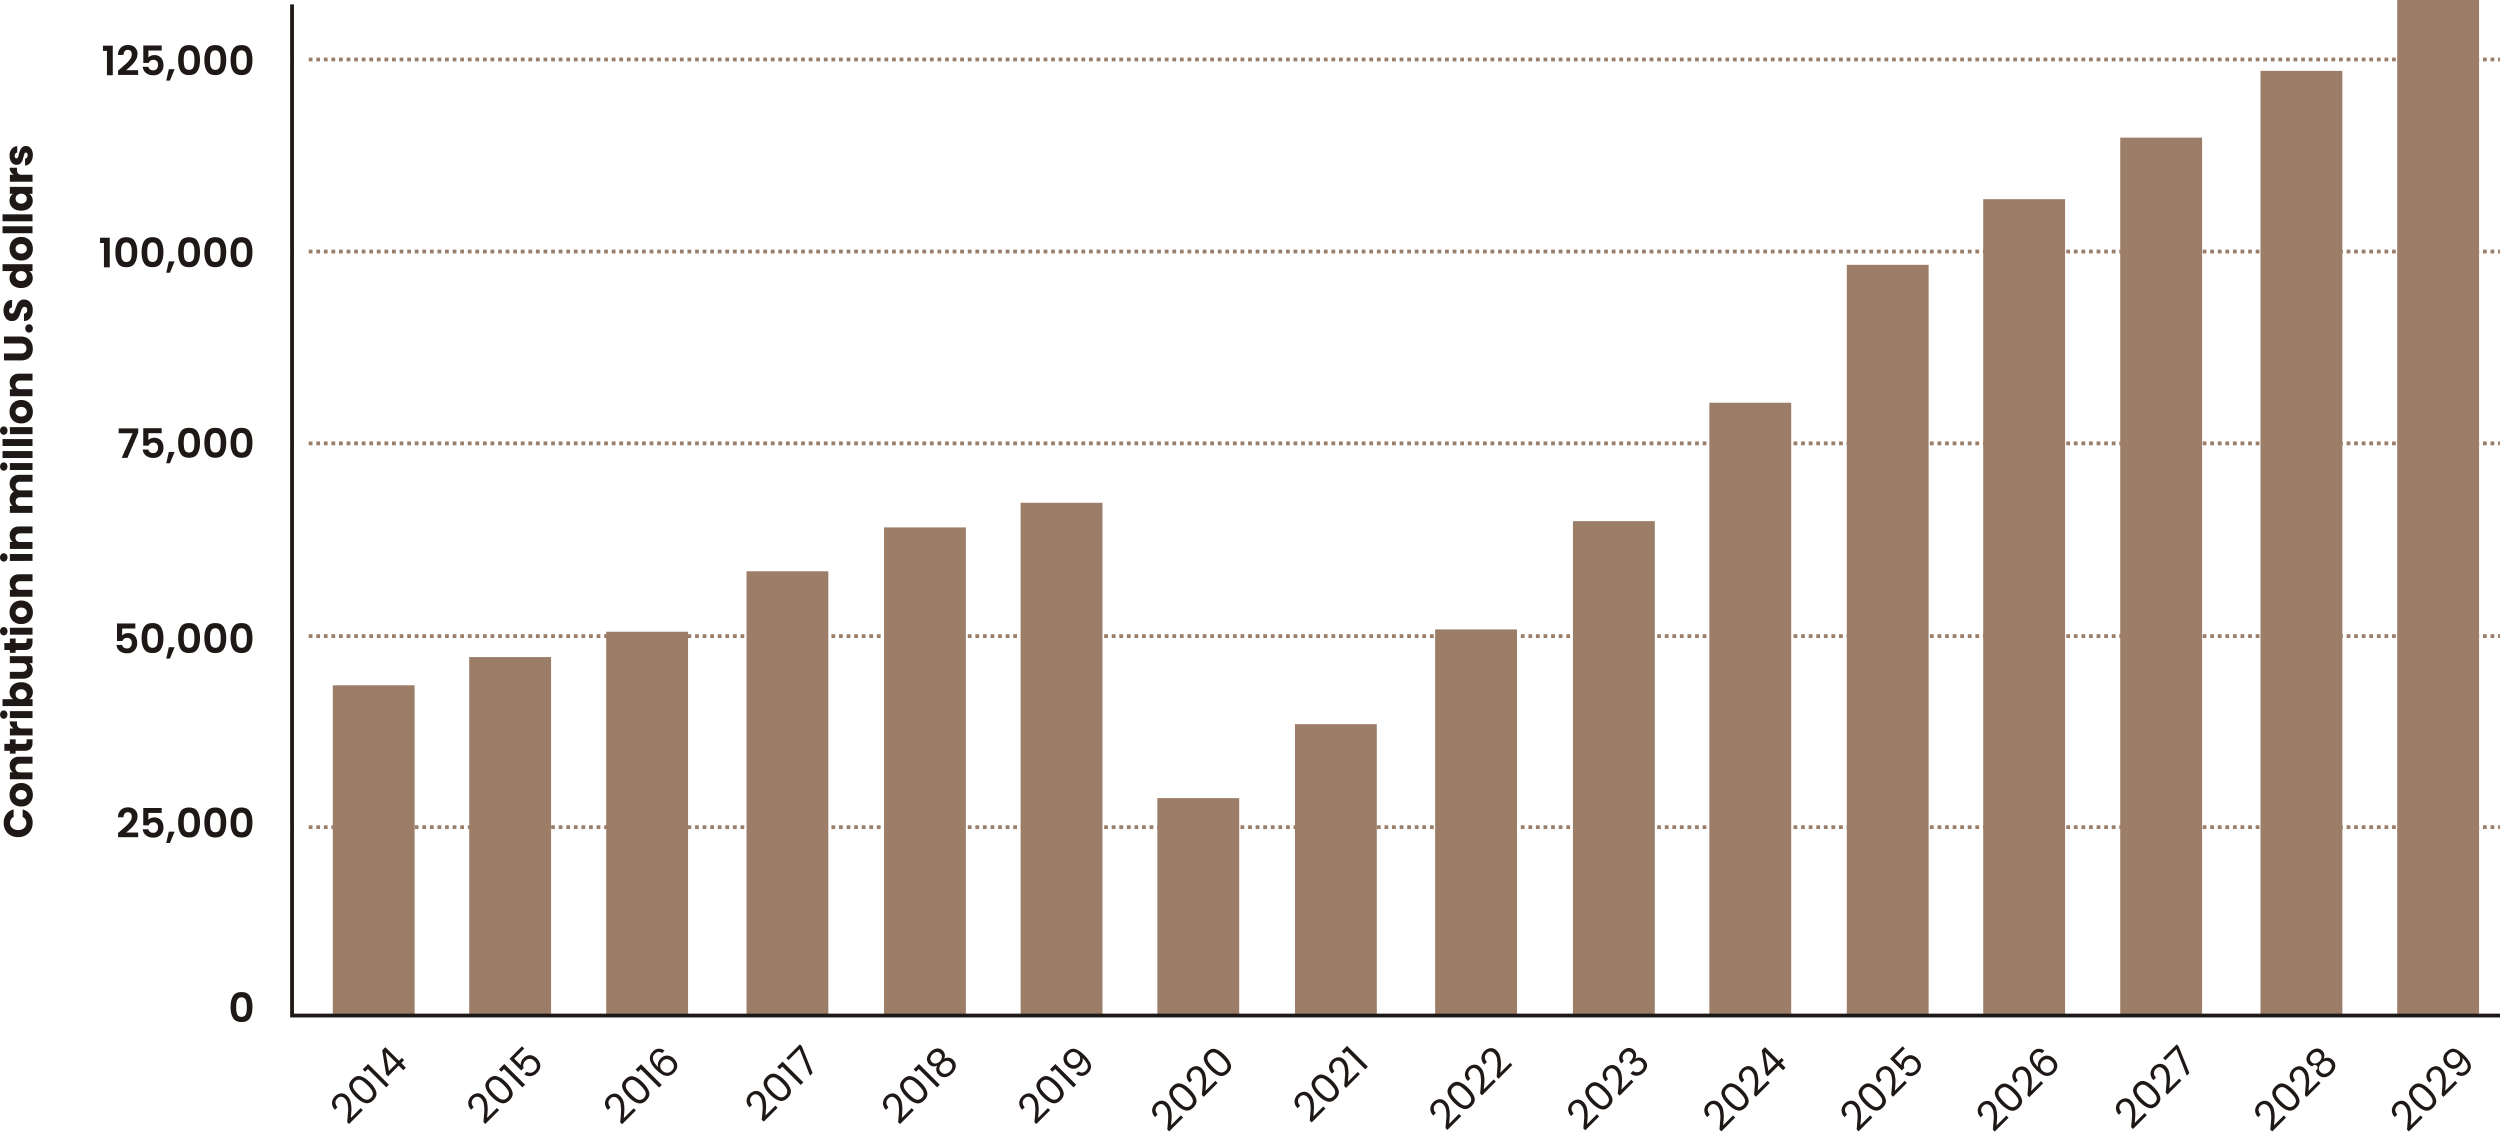 <svg xmlns="http://www.w3.org/2000/svg" id="Layer_2" data-name="Layer 2" viewBox="0 0 591.95 267.92"><defs><style>      .cls-1 {        fill: #9c7d67;      }      .cls-1, .cls-2 {        stroke-width: 0px;      }      .cls-2 {        fill: #1e1816;      }    </style></defs><g id="Layer_1-2" data-name="Layer 1"><path class="cls-1" d="M69.15,13.63h.45v.9h-.45v-.9Z"></path><path class="cls-1" d="M590.6,14.53h-.89v-.89h.89v.89ZM588.81,14.53h-.89v-.89h.89v.89ZM587.01,14.53h-.89v-.89h.89v.89ZM585.22,14.53h-.9v-.89h.9v.89ZM583.43,14.53h-.9v-.89h.9v.89ZM581.63,14.53h-.9v-.89h.9v.89ZM579.84,14.53h-.89v-.89h.89v.89ZM578.04,14.53h-.89v-.89h.89v.89ZM576.25,14.53h-.89v-.89h.89v.89ZM574.45,14.53h-.89v-.89h.89v.89ZM572.66,14.53h-.9v-.89h.9v.89ZM570.87,14.53h-.9v-.89h.9v.89ZM569.07,14.53h-.89v-.89h.89v.89ZM567.28,14.53h-.89v-.89h.89v.89ZM565.49,14.53h-.89v-.89h.89v.89ZM563.69,14.53h-.89v-.89h.89v.89ZM561.9,14.53h-.9v-.89h.9v.89ZM560.11,14.53h-.9v-.89h.9v.89ZM558.31,14.53h-.9v-.89h.9v.89ZM556.52,14.53h-.89v-.89h.89v.89ZM554.72,14.53h-.89v-.89h.89v.89ZM552.93,14.53h-.89v-.89h.89v.89ZM551.14,14.53h-.9v-.89h.9v.89ZM549.34,14.53h-.9v-.89h.9v.89ZM547.55,14.53h-.9v-.89h.9v.89ZM545.76,14.53h-.89v-.89h.89v.89ZM543.96,14.53h-.89v-.89h.89v.89ZM542.17,14.53h-.89v-.89h.89v.89ZM540.37,14.53h-.89v-.89h.89v.89ZM538.58,14.53h-.9v-.89h.9v.89ZM536.79,14.53h-.9v-.89h.9v.89ZM534.99,14.53h-.89v-.89h.89v.89ZM533.2,14.53h-.89v-.89h.89v.89ZM531.4,14.53h-.89v-.89h.89v.89ZM529.61,14.53h-.89v-.89h.89v.89ZM527.82,14.53h-.9v-.89h.9v.89ZM526.03,14.53h-.9v-.89h.9v.89ZM524.23,14.53h-.9v-.89h.9v.89ZM522.44,14.53h-.89v-.89h.89v.89ZM520.64,14.53h-.89v-.89h.89v.89ZM518.85,14.53h-.89v-.89h.89v.89ZM517.06,14.53h-.9v-.89h.9v.89ZM515.26,14.53h-.9v-.89h.9v.89ZM513.47,14.53h-.9v-.89h.9v.89ZM511.67,14.53h-.89v-.89h.89v.89ZM509.88,14.53h-.89v-.89h.89v.89ZM508.08,14.53h-.89v-.89h.89v.89ZM506.29,14.53h-.89v-.89h.89v.89ZM504.5,14.53h-.9v-.89h.9v.89ZM502.71,14.53h-.9v-.89h.9v.89ZM500.91,14.53h-.89v-.89h.89v.89ZM499.12,14.53h-.89v-.89h.89v.89ZM497.32,14.53h-.89v-.89h.89v.89ZM495.53,14.53h-.89v-.89h.89v.89ZM493.74,14.53h-.9v-.89h.9v.89ZM491.94,14.53h-.9v-.89h.9v.89ZM490.15,14.53h-.9v-.89h.9v.89ZM488.35,14.53h-.89v-.89h.89v.89ZM486.56,14.53h-.89v-.89h.89v.89ZM484.76,14.53h-.89v-.89h.89v.89ZM482.98,14.53h-.9v-.89h.9v.89ZM481.18,14.53h-.9v-.89h.9v.89ZM479.39,14.53h-.9v-.89h.9v.89ZM477.59,14.53h-.89v-.89h.89v.89ZM475.8,14.53h-.89v-.89h.89v.89ZM474,14.53h-.89v-.89h.89v.89ZM472.21,14.53h-.89v-.89h.89v.89ZM470.42,14.53h-.9v-.89h.9v.89ZM468.62,14.53h-.9v-.89h.9v.89ZM466.83,14.53h-.9v-.89h.9v.89ZM465.03,14.53h-.89v-.89h.89v.89ZM463.24,14.53h-.89v-.89h.89v.89ZM461.45,14.53h-.89v-.89h.89v.89ZM459.66,14.53h-.9v-.89h.9v.89ZM457.86,14.53h-.9v-.89h.9v.89ZM456.07,14.53h-.9v-.89h.9v.89ZM454.27,14.53h-.89v-.89h.89v.89ZM452.48,14.53h-.89v-.89h.89v.89ZM450.68,14.53h-.89v-.89h.89v.89ZM448.89,14.53h-.89v-.89h.89v.89ZM447.1,14.53h-.9v-.89h.9v.89ZM445.3,14.53h-.9v-.89h.9v.89ZM443.51,14.53h-.89v-.89h.89v.89ZM441.71,14.53h-.89v-.89h.89v.89ZM439.92,14.53h-.89v-.89h.89v.89ZM438.13,14.53h-.89v-.89h.89v.89ZM436.34,14.53h-.9v-.89h.9v.89ZM434.54,14.53h-.9v-.89h.9v.89ZM432.75,14.53h-.9v-.89h.9v.89ZM430.95,14.53h-.89v-.89h.89v.89ZM429.16,14.53h-.89v-.89h.89v.89ZM427.36,14.53h-.89v-.89h.89v.89ZM425.57,14.53h-.9v-.89h.9v.89ZM423.78,14.53h-.9v-.89h.9v.89ZM421.98,14.53h-.9v-.89h.9v.89ZM420.19,14.53h-.89v-.89h.89v.89ZM418.4,14.53h-.89v-.89h.89v.89ZM416.6,14.53h-.89v-.89h.89v.89ZM414.81,14.53h-.89v-.89h.89v.89ZM413.02,14.53h-.9v-.89h.9v.89ZM411.22,14.53h-.9v-.89h.9v.89ZM409.43,14.53h-.89v-.89h.89v.89ZM407.63,14.53h-.89v-.89h.89v.89ZM405.84,14.53h-.89v-.89h.89v.89ZM404.04,14.53h-.89v-.89h.89v.89ZM402.25,14.53h-.9v-.89h.9v.89ZM400.46,14.53h-.9v-.89h.9v.89ZM398.66,14.53h-.9v-.89h.9v.89ZM396.87,14.53h-.89v-.89h.89v.89ZM395.08,14.53h-.89v-.89h.89v.89ZM393.28,14.53h-.89v-.89h.89v.89ZM391.49,14.53h-.9v-.89h.9v.89ZM389.7,14.53h-.9v-.89h.9v.89ZM387.9,14.53h-.9v-.89h.9v.89ZM386.11,14.53h-.89v-.89h.89v.89ZM384.31,14.53h-.89v-.89h.89v.89ZM382.52,14.53h-.89v-.89h.89v.89ZM380.72,14.53h-.89v-.89h.89v.89ZM378.93,14.53h-.9v-.89h.9v.89ZM377.14,14.53h-.9v-.89h.9v.89ZM375.35,14.53h-.89v-.89h.89v.89ZM373.55,14.53h-.89v-.89h.89v.89ZM371.76,14.53h-.89v-.89h.89v.89ZM369.96,14.53h-.89v-.89h.89v.89ZM368.17,14.53h-.9v-.89h.9v.89ZM366.38,14.53h-.9v-.89h.9v.89ZM364.58,14.53h-.9v-.89h.9v.89ZM362.79,14.53h-.89v-.89h.89v.89ZM360.99,14.53h-.89v-.89h.89v.89ZM359.2,14.53h-.89v-.89h.89v.89ZM357.41,14.53h-.9v-.89h.9v.89ZM355.61,14.53h-.9v-.89h.9v.89ZM353.82,14.53h-.9v-.89h.9v.89ZM352.03,14.53h-.89v-.89h.89v.89ZM350.23,14.53h-.89v-.89h.89v.89ZM348.44,14.53h-.89v-.89h.89v.89ZM346.64,14.53h-.89v-.89h.89v.89ZM344.85,14.53h-.9v-.89h.9v.89ZM343.06,14.53h-.9v-.89h.9v.89ZM341.26,14.53h-.9v-.89h.9v.89ZM339.47,14.53h-.89v-.89h.89v.89ZM337.67,14.53h-.89v-.89h.89v.89ZM335.88,14.53h-.89v-.89h.89v.89ZM334.09,14.53h-.9v-.89h.9v.89ZM332.3,14.53h-.9v-.89h.9v.89ZM330.5,14.53h-.9v-.89h.9v.89ZM328.71,14.53h-.89v-.89h.89v.89ZM326.91,14.53h-.89v-.89h.89v.89ZM325.12,14.53h-.89v-.89h.89v.89ZM323.32,14.53h-.89v-.89h.89v.89ZM321.53,14.53h-.9v-.89h.9v.89ZM319.74,14.53h-.9v-.89h.9v.89ZM317.94,14.53h-.89v-.89h.89v.89ZM316.15,14.53h-.89v-.89h.89v.89ZM314.35,14.53h-.89v-.89h.89v.89ZM312.56,14.53h-.89v-.89h.89v.89ZM310.77,14.53h-.9v-.89h.9v.89ZM308.98,14.53h-.9v-.89h.9v.89ZM307.18,14.53h-.9v-.89h.9v.89ZM305.39,14.53h-.89v-.89h.89v.89ZM303.59,14.53h-.89v-.89h.89v.89ZM301.8,14.53h-.89v-.89h.89v.89ZM300.01,14.53h-.9v-.89h.9v.89ZM298.21,14.53h-.9v-.89h.9v.89ZM296.42,14.53h-.9v-.89h.9v.89ZM294.62,14.53h-.89v-.89h.89v.89ZM292.83,14.53h-.89v-.89h.89v.89ZM291.03,14.53h-.89v-.89h.89v.89ZM289.24,14.53h-.89v-.89h.89v.89ZM287.45,14.53h-.9v-.89h.9v.89ZM285.66,14.53h-.9v-.89h.9v.89ZM283.86,14.53h-.89v-.89h.89v.89ZM282.07,14.53h-.89v-.89h.89v.89ZM280.27,14.53h-.89v-.89h.89v.89ZM278.48,14.53h-.89v-.89h.89v.89ZM276.69,14.53h-.9v-.89h.9v.89ZM274.89,14.53h-.9v-.89h.9v.89ZM273.1,14.53h-.9v-.89h.9v.89ZM271.3,14.53h-.89v-.89h.89v.89ZM269.51,14.53h-.89v-.89h.89v.89ZM267.72,14.53h-.89v-.89h.89v.89ZM265.93,14.53h-.9v-.89h.9v.89ZM264.13,14.53h-.9v-.89h.9v.89ZM262.34,14.53h-.9v-.89h.9v.89ZM260.54,14.53h-.89v-.89h.89v.89ZM258.75,14.53h-.89v-.89h.89v.89ZM256.95,14.53h-.89v-.89h.89v.89ZM255.16,14.53h-.89v-.89h.89v.89ZM253.37,14.53h-.9v-.89h.9v.89ZM251.57,14.53h-.9v-.89h.9v.89ZM249.78,14.53h-.89v-.89h.89v.89ZM247.99,14.53h-.89v-.89h.89v.89ZM246.19,14.53h-.89v-.89h.89v.89ZM244.4,14.53h-.89v-.89h.89v.89ZM242.61,14.53h-.9v-.89h.9v.89ZM240.81,14.53h-.9v-.89h.9v.89ZM239.02,14.53h-.9v-.89h.9v.89ZM237.22,14.53h-.89v-.89h.89v.89ZM235.43,14.53h-.89v-.89h.89v.89ZM233.63,14.53h-.89v-.89h.89v.89ZM231.84,14.53h-.89v-.89h.89v.89ZM230.05,14.53h-.9v-.89h.9v.89ZM228.25,14.53h-.9v-.89h.9v.89ZM226.46,14.53h-.89v-.89h.89v.89ZM224.67,14.53h-.89v-.89h.89v.89ZM222.87,14.53h-.89v-.89h.89v.89ZM221.08,14.53h-.89v-.89h.89v.89ZM219.29,14.53h-.9v-.89h.9v.89ZM217.49,14.53h-.9v-.89h.9v.89ZM215.7,14.53h-.9v-.89h.9v.89ZM213.9,14.53h-.89v-.89h.89v.89ZM212.11,14.53h-.89v-.89h.89v.89ZM210.31,14.53h-.89v-.89h.89v.89ZM208.52,14.53h-.9v-.89h.9v.89ZM206.73,14.53h-.9v-.89h.9v.89ZM204.94,14.53h-.9v-.89h.9v.89ZM203.14,14.53h-.89v-.89h.89v.89ZM201.35,14.53h-.89v-.89h.89v.89ZM199.55,14.53h-.89v-.89h.89v.89ZM197.76,14.53h-.89v-.89h.89v.89ZM195.97,14.53h-.9v-.89h.9v.89ZM194.17,14.53h-.9v-.89h.9v.89ZM192.38,14.53h-.89v-.89h.89v.89ZM190.58,14.53h-.89v-.89h.89v.89ZM188.79,14.53h-.89v-.89h.89v.89ZM186.99,14.53h-.89v-.89h.89v.89ZM185.2,14.53h-.9v-.89h.9v.89ZM183.41,14.53h-.9v-.89h.9v.89ZM181.62,14.53h-.9v-.89h.9v.89ZM179.82,14.53h-.89v-.89h.89v.89ZM178.03,14.53h-.89v-.89h.89v.89ZM176.23,14.53h-.89v-.89h.89v.89ZM174.44,14.53h-.9v-.89h.9v.89ZM172.65,14.53h-.9v-.89h.9v.89ZM170.85,14.53h-.9v-.89h.9v.89ZM169.06,14.53h-.89v-.89h.89v.89ZM167.26,14.53h-.89v-.89h.89v.89ZM165.47,14.53h-.89v-.89h.89v.89ZM163.67,14.53h-.89v-.89h.89v.89ZM161.89,14.53h-.9v-.89h.9v.89ZM160.09,14.53h-.9v-.89h.9v.89ZM158.3,14.53h-.89v-.89h.89v.89ZM156.5,14.53h-.89v-.89h.89v.89ZM154.71,14.53h-.89v-.89h.89v.89ZM152.91,14.53h-.89v-.89h.89v.89ZM151.12,14.53h-.9v-.89h.9v.89ZM149.33,14.53h-.9v-.89h.9v.89ZM147.53,14.53h-.9v-.89h.9v.89ZM145.74,14.53h-.89v-.89h.89v.89ZM143.94,14.53h-.89v-.89h.89v.89ZM142.15,14.53h-.89v-.89h.89v.89ZM140.36,14.53h-.9v-.89h.9v.89ZM138.57,14.53h-.9v-.89h.9v.89ZM136.77,14.53h-.9v-.89h.9v.89ZM134.98,14.53h-.89v-.89h.89v.89ZM133.18,14.53h-.89v-.89h.89v.89ZM131.39,14.53h-.89v-.89h.89v.89ZM129.59,14.53h-.89v-.89h.89v.89ZM127.8,14.53h-.9v-.89h.9v.89ZM126.01,14.53h-.9v-.89h.9v.89ZM124.21,14.53h-.9v-.89h.9v.89ZM122.42,14.53h-.89v-.89h.89v.89ZM120.62,14.53h-.89v-.89h.89v.89ZM118.83,14.53h-.89v-.89h.89v.89ZM117.04,14.53h-.9v-.89h.9v.89ZM115.25,14.53h-.9v-.89h.9v.89ZM113.45,14.53h-.9v-.89h.9v.89ZM111.66,14.53h-.89v-.89h.89v.89ZM109.86,14.53h-.89v-.89h.89v.89ZM108.07,14.53h-.89v-.89h.89v.89ZM106.27,14.53h-.89v-.89h.89v.89ZM104.48,14.53h-.9v-.89h.9v.89ZM102.69,14.53h-.9v-.89h.9v.89ZM100.89,14.53h-.89v-.89h.89v.89ZM99.1,14.53h-.89v-.89h.89v.89ZM97.31,14.53h-.89v-.89h.89v.89ZM95.51,14.53h-.89v-.89h.89v.89ZM93.72,14.53h-.9v-.89h.9v.89ZM91.93,14.53h-.9v-.89h.9v.89ZM90.13,14.53h-.9v-.89h.9v.89ZM88.34,14.53h-.89v-.89h.89v.89ZM86.54,14.53h-.89v-.89h.89v.89ZM84.75,14.53h-.89v-.89h.89v.89ZM82.96,14.53h-.9v-.89h.9v.89ZM81.16,14.53h-.9v-.89h.9v.89ZM79.37,14.53h-.9v-.89h.9v.89ZM77.57,14.53h-.89v-.89h.89v.89ZM75.78,14.53h-.89v-.89h.89v.89ZM73.99,14.53h-.89v-.89h.89v.89Z"></path><path class="cls-1" d="M591.5,13.63h.45v.9h-.45v-.9Z"></path><path class="cls-1" d="M69.15,59.11h.45v.91h-.45v-.91Z"></path><path class="cls-1" d="M590.6,60.01h-.89v-.9h.89v.9ZM588.81,60.01h-.89v-.9h.89v.9ZM587.01,60.01h-.89v-.9h.89v.9ZM585.22,60.01h-.9v-.9h.9v.9ZM583.43,60.01h-.9v-.9h.9v.9ZM581.63,60.01h-.9v-.9h.9v.9ZM579.84,60.01h-.89v-.9h.89v.9ZM578.04,60.01h-.89v-.9h.89v.9ZM576.25,60.01h-.89v-.9h.89v.9ZM574.45,60.01h-.89v-.9h.89v.9ZM572.66,60.01h-.9v-.9h.9v.9ZM570.87,60.01h-.9v-.9h.9v.9ZM569.07,60.01h-.89v-.9h.89v.9ZM567.28,60.01h-.89v-.9h.89v.9ZM565.49,60.01h-.89v-.9h.89v.9ZM563.69,60.01h-.89v-.9h.89v.9ZM561.9,60.01h-.9v-.9h.9v.9ZM560.11,60.01h-.9v-.9h.9v.9ZM558.31,60.01h-.9v-.9h.9v.9ZM556.52,60.01h-.89v-.9h.89v.9ZM554.72,60.01h-.89v-.9h.89v.9ZM552.93,60.01h-.89v-.9h.89v.9ZM551.14,60.01h-.9v-.9h.9v.9ZM549.34,60.01h-.9v-.9h.9v.9ZM547.55,60.01h-.9v-.9h.9v.9ZM545.76,60.01h-.89v-.9h.89v.9ZM543.96,60.01h-.89v-.9h.89v.9ZM542.17,60.01h-.89v-.9h.89v.9ZM540.37,60.01h-.89v-.9h.89v.9ZM538.58,60.01h-.9v-.9h.9v.9ZM536.79,60.01h-.9v-.9h.9v.9ZM534.99,60.01h-.89v-.9h.89v.9ZM533.2,60.01h-.89v-.9h.89v.9ZM531.4,60.01h-.89v-.9h.89v.9ZM529.61,60.01h-.89v-.9h.89v.9ZM527.82,60.01h-.9v-.9h.9v.9ZM526.03,60.01h-.9v-.9h.9v.9ZM524.23,60.01h-.9v-.9h.9v.9ZM522.44,60.01h-.89v-.9h.89v.9ZM520.64,60.01h-.89v-.9h.89v.9ZM518.85,60.01h-.89v-.9h.89v.9ZM517.06,60.01h-.9v-.9h.9v.9ZM515.26,60.01h-.9v-.9h.9v.9ZM513.47,60.01h-.9v-.9h.9v.9ZM511.67,60.01h-.89v-.9h.89v.9ZM509.88,60.01h-.89v-.9h.89v.9ZM508.08,60.01h-.89v-.9h.89v.9ZM506.29,60.01h-.89v-.9h.89v.9ZM504.5,60.01h-.9v-.9h.9v.9ZM502.71,60.01h-.9v-.9h.9v.9ZM500.91,60.01h-.89v-.9h.89v.9ZM499.12,60.01h-.89v-.9h.89v.9ZM497.32,60.01h-.89v-.9h.89v.9ZM495.53,60.01h-.89v-.9h.89v.9ZM493.74,60.01h-.9v-.9h.9v.9ZM491.94,60.01h-.9v-.9h.9v.9ZM490.15,60.01h-.9v-.9h.9v.9ZM488.35,60.01h-.89v-.9h.89v.9ZM486.56,60.01h-.89v-.9h.89v.9ZM484.76,60.01h-.89v-.9h.89v.9ZM482.98,60.01h-.9v-.9h.9v.9ZM481.18,60.01h-.9v-.9h.9v.9ZM479.39,60.01h-.9v-.9h.9v.9ZM477.59,60.01h-.89v-.9h.89v.9ZM475.8,60.01h-.89v-.9h.89v.9ZM474,60.01h-.89v-.9h.89v.9ZM472.21,60.01h-.89v-.9h.89v.9ZM470.42,60.01h-.9v-.9h.9v.9ZM468.62,60.01h-.9v-.9h.9v.9ZM466.83,60.01h-.9v-.9h.9v.9ZM465.03,60.01h-.89v-.9h.89v.9ZM463.24,60.01h-.89v-.9h.89v.9ZM461.45,60.01h-.89v-.9h.89v.9ZM459.66,60.01h-.9v-.9h.9v.9ZM457.86,60.01h-.9v-.9h.9v.9ZM456.07,60.01h-.9v-.9h.9v.9ZM454.27,60.01h-.89v-.9h.89v.9ZM452.48,60.01h-.89v-.9h.89v.9ZM450.68,60.01h-.89v-.9h.89v.9ZM448.89,60.01h-.89v-.9h.89v.9ZM447.1,60.01h-.9v-.9h.9v.9ZM445.3,60.01h-.9v-.9h.9v.9ZM443.51,60.01h-.89v-.9h.89v.9ZM441.71,60.01h-.89v-.9h.89v.9ZM439.92,60.01h-.89v-.9h.89v.9ZM438.13,60.01h-.89v-.9h.89v.9ZM436.34,60.01h-.9v-.9h.9v.9ZM434.54,60.01h-.9v-.9h.9v.9ZM432.75,60.01h-.9v-.9h.9v.9ZM430.95,60.01h-.89v-.9h.89v.9ZM429.16,60.01h-.89v-.9h.89v.9ZM427.36,60.01h-.89v-.9h.89v.9ZM425.57,60.01h-.9v-.9h.9v.9ZM423.78,60.01h-.9v-.9h.9v.9ZM421.98,60.01h-.9v-.9h.9v.9ZM420.19,60.01h-.89v-.9h.89v.9ZM418.4,60.01h-.89v-.9h.89v.9ZM416.6,60.01h-.89v-.9h.89v.9ZM414.81,60.01h-.89v-.9h.89v.9ZM413.02,60.01h-.9v-.9h.9v.9ZM411.22,60.01h-.9v-.9h.9v.9ZM409.43,60.01h-.89v-.9h.89v.9ZM407.63,60.01h-.89v-.9h.89v.9ZM405.84,60.01h-.89v-.9h.89v.9ZM404.04,60.01h-.89v-.9h.89v.9ZM402.25,60.01h-.9v-.9h.9v.9ZM400.46,60.01h-.9v-.9h.9v.9ZM398.66,60.01h-.9v-.9h.9v.9ZM396.87,60.01h-.89v-.9h.89v.9ZM395.08,60.01h-.89v-.9h.89v.9ZM393.28,60.01h-.89v-.9h.89v.9ZM391.49,60.01h-.9v-.9h.9v.9ZM389.7,60.01h-.9v-.9h.9v.9ZM387.9,60.01h-.9v-.9h.9v.9ZM386.11,60.01h-.89v-.9h.89v.9ZM384.31,60.01h-.89v-.9h.89v.9ZM382.52,60.01h-.89v-.9h.89v.9ZM380.72,60.01h-.89v-.9h.89v.9ZM378.93,60.01h-.9v-.9h.9v.9ZM377.14,60.01h-.9v-.9h.9v.9ZM375.35,60.01h-.89v-.9h.89v.9ZM373.55,60.01h-.89v-.9h.89v.9ZM371.76,60.01h-.89v-.9h.89v.9ZM369.96,60.01h-.89v-.9h.89v.9ZM368.17,60.01h-.9v-.9h.9v.9ZM366.38,60.01h-.9v-.9h.9v.9ZM364.58,60.01h-.9v-.9h.9v.9ZM362.79,60.01h-.89v-.9h.89v.9ZM360.99,60.01h-.89v-.9h.89v.9ZM359.2,60.01h-.89v-.9h.89v.9ZM357.41,60.01h-.9v-.9h.9v.9ZM355.61,60.01h-.9v-.9h.9v.9ZM353.82,60.01h-.9v-.9h.9v.9ZM352.03,60.01h-.89v-.9h.89v.9ZM350.23,60.01h-.89v-.9h.89v.9ZM348.44,60.01h-.89v-.9h.89v.9ZM346.64,60.01h-.89v-.9h.89v.9ZM344.85,60.01h-.9v-.9h.9v.9ZM343.06,60.01h-.9v-.9h.9v.9ZM341.26,60.01h-.9v-.9h.9v.9ZM339.47,60.01h-.89v-.9h.89v.9ZM337.67,60.01h-.89v-.9h.89v.9ZM335.88,60.01h-.89v-.9h.89v.9ZM334.09,60.01h-.9v-.9h.9v.9ZM332.3,60.01h-.9v-.9h.9v.9ZM330.5,60.01h-.9v-.9h.9v.9ZM328.71,60.01h-.89v-.9h.89v.9ZM326.91,60.01h-.89v-.9h.89v.9ZM325.12,60.01h-.89v-.9h.89v.9ZM323.32,60.01h-.89v-.9h.89v.9ZM321.53,60.01h-.9v-.9h.9v.9ZM319.74,60.01h-.9v-.9h.9v.9ZM317.94,60.01h-.89v-.9h.89v.9ZM316.15,60.01h-.89v-.9h.89v.9ZM314.35,60.01h-.89v-.9h.89v.9ZM312.56,60.01h-.89v-.9h.89v.9ZM310.77,60.01h-.9v-.9h.9v.9ZM308.98,60.01h-.9v-.9h.9v.9ZM307.18,60.01h-.9v-.9h.9v.9ZM305.39,60.01h-.89v-.9h.89v.9ZM303.59,60.01h-.89v-.9h.89v.9ZM301.8,60.01h-.89v-.9h.89v.9ZM300.01,60.01h-.9v-.9h.9v.9ZM298.21,60.01h-.9v-.9h.9v.9ZM296.42,60.01h-.9v-.9h.9v.9ZM294.62,60.01h-.89v-.9h.89v.9ZM292.83,60.01h-.89v-.9h.89v.9ZM291.03,60.01h-.89v-.9h.89v.9ZM289.24,60.01h-.89v-.9h.89v.9ZM287.45,60.01h-.9v-.9h.9v.9ZM285.66,60.01h-.9v-.9h.9v.9ZM283.86,60.01h-.89v-.9h.89v.9ZM282.07,60.01h-.89v-.9h.89v.9ZM280.27,60.01h-.89v-.9h.89v.9ZM278.48,60.01h-.89v-.9h.89v.9ZM276.69,60.01h-.9v-.9h.9v.9ZM274.89,60.01h-.9v-.9h.9v.9ZM273.1,60.01h-.9v-.9h.9v.9ZM271.3,60.01h-.89v-.9h.89v.9ZM269.51,60.01h-.89v-.9h.89v.9ZM267.72,60.01h-.89v-.9h.89v.9ZM265.93,60.01h-.9v-.9h.9v.9ZM264.13,60.01h-.9v-.9h.9v.9ZM262.34,60.01h-.9v-.9h.9v.9ZM260.54,60.01h-.89v-.9h.89v.9ZM258.75,60.01h-.89v-.9h.89v.9ZM256.95,60.01h-.89v-.9h.89v.9ZM255.16,60.01h-.89v-.9h.89v.9ZM253.37,60.01h-.9v-.9h.9v.9ZM251.57,60.01h-.9v-.9h.9v.9ZM249.78,60.01h-.89v-.9h.89v.9ZM247.99,60.01h-.89v-.9h.89v.9ZM246.19,60.01h-.89v-.9h.89v.9ZM244.4,60.01h-.89v-.9h.89v.9ZM242.61,60.01h-.9v-.9h.9v.9ZM240.81,60.01h-.9v-.9h.9v.9ZM239.02,60.01h-.9v-.9h.9v.9ZM237.22,60.01h-.89v-.9h.89v.9ZM235.43,60.01h-.89v-.9h.89v.9ZM233.63,60.01h-.89v-.9h.89v.9ZM231.84,60.01h-.89v-.9h.89v.9ZM230.05,60.01h-.9v-.9h.9v.9ZM228.25,60.01h-.9v-.9h.9v.9ZM226.46,60.01h-.89v-.9h.89v.9ZM224.67,60.01h-.89v-.9h.89v.9ZM222.87,60.01h-.89v-.9h.89v.9ZM221.08,60.01h-.89v-.9h.89v.9ZM219.29,60.01h-.9v-.9h.9v.9ZM217.49,60.01h-.9v-.9h.9v.9ZM215.7,60.01h-.9v-.9h.9v.9ZM213.9,60.01h-.89v-.9h.89v.9ZM212.11,60.01h-.89v-.9h.89v.9ZM210.31,60.01h-.89v-.9h.89v.9ZM208.52,60.01h-.9v-.9h.9v.9ZM206.73,60.01h-.9v-.9h.9v.9ZM204.94,60.01h-.9v-.9h.9v.9ZM203.14,60.01h-.89v-.9h.89v.9ZM201.35,60.01h-.89v-.9h.89v.9ZM199.55,60.01h-.89v-.9h.89v.9ZM197.76,60.01h-.89v-.9h.89v.9ZM195.97,60.01h-.9v-.9h.9v.9ZM194.17,60.01h-.9v-.9h.9v.9ZM192.38,60.01h-.89v-.9h.89v.9ZM190.58,60.01h-.89v-.9h.89v.9ZM188.79,60.01h-.89v-.9h.89v.9ZM186.99,60.01h-.89v-.9h.89v.9ZM185.2,60.01h-.9v-.9h.9v.9ZM183.41,60.01h-.9v-.9h.9v.9ZM181.62,60.01h-.9v-.9h.9v.9ZM179.82,60.01h-.89v-.9h.89v.9ZM178.03,60.01h-.89v-.9h.89v.9ZM176.23,60.01h-.89v-.9h.89v.9ZM174.44,60.01h-.9v-.9h.9v.9ZM172.65,60.01h-.9v-.9h.9v.9ZM170.85,60.01h-.9v-.9h.9v.9ZM169.06,60.01h-.89v-.9h.89v.9ZM167.26,60.01h-.89v-.9h.89v.9ZM165.47,60.01h-.89v-.9h.89v.9ZM163.67,60.01h-.89v-.9h.89v.9ZM161.89,60.01h-.9v-.9h.9v.9ZM160.09,60.01h-.9v-.9h.9v.9ZM158.3,60.01h-.89v-.9h.89v.9ZM156.5,60.01h-.89v-.9h.89v.9ZM154.71,60.01h-.89v-.9h.89v.9ZM152.91,60.01h-.89v-.9h.89v.9ZM151.12,60.01h-.9v-.9h.9v.9ZM149.33,60.01h-.9v-.9h.9v.9ZM147.53,60.01h-.9v-.9h.9v.9ZM145.74,60.01h-.89v-.9h.89v.9ZM143.94,60.01h-.89v-.9h.89v.9ZM142.15,60.01h-.89v-.9h.89v.9ZM140.36,60.01h-.9v-.9h.9v.9ZM138.57,60.01h-.9v-.9h.9v.9ZM136.77,60.01h-.9v-.9h.9v.9ZM134.98,60.01h-.89v-.9h.89v.9ZM133.18,60.01h-.89v-.9h.89v.9ZM131.39,60.01h-.89v-.9h.89v.9ZM129.59,60.01h-.89v-.9h.89v.9ZM127.8,60.01h-.9v-.9h.9v.9ZM126.01,60.01h-.9v-.9h.9v.9ZM124.21,60.01h-.9v-.9h.9v.9ZM122.42,60.01h-.89v-.9h.89v.9ZM120.62,60.01h-.89v-.9h.89v.9ZM118.83,60.01h-.89v-.9h.89v.9ZM117.04,60.01h-.9v-.9h.9v.9ZM115.25,60.01h-.9v-.9h.9v.9ZM113.45,60.01h-.9v-.9h.9v.9ZM111.66,60.01h-.89v-.9h.89v.9ZM109.86,60.01h-.89v-.9h.89v.9ZM108.07,60.01h-.89v-.9h.89v.9ZM106.27,60.01h-.89v-.9h.89v.9ZM104.48,60.01h-.9v-.9h.9v.9ZM102.69,60.01h-.9v-.9h.9v.9ZM100.89,60.01h-.89v-.9h.89v.9ZM99.1,60.01h-.89v-.9h.89v.9ZM97.31,60.01h-.89v-.9h.89v.9ZM95.51,60.01h-.89v-.9h.89v.9ZM93.72,60.01h-.9v-.9h.9v.9ZM91.93,60.01h-.9v-.9h.9v.9ZM90.13,60.01h-.9v-.9h.9v.9ZM88.34,60.01h-.89v-.9h.89v.9ZM86.54,60.01h-.89v-.9h.89v.9ZM84.75,60.01h-.89v-.9h.89v.9ZM82.96,60.01h-.9v-.9h.9v.9ZM81.16,60.01h-.9v-.9h.9v.9ZM79.37,60.01h-.9v-.9h.9v.9ZM77.57,60.01h-.89v-.9h.89v.9ZM75.78,60.01h-.89v-.9h.89v.9ZM73.99,60.01h-.89v-.9h.89v.9Z"></path><path class="cls-1" d="M591.5,59.11h.45v.91h-.45v-.91Z"></path><path class="cls-1" d="M69.15,104.52h.45v.91h-.45v-.91Z"></path><path class="cls-1" d="M590.6,105.43h-.89v-.9h.89v.9ZM588.81,105.43h-.89v-.9h.89v.9ZM587.01,105.43h-.89v-.9h.89v.9ZM585.22,105.43h-.9v-.9h.9v.9ZM583.43,105.43h-.9v-.9h.9v.9ZM581.63,105.43h-.9v-.9h.9v.9ZM579.84,105.43h-.89v-.9h.89v.9ZM578.04,105.43h-.89v-.9h.89v.9ZM576.25,105.43h-.89v-.9h.89v.9ZM574.45,105.43h-.89v-.9h.89v.9ZM572.66,105.43h-.9v-.9h.9v.9ZM570.87,105.43h-.9v-.9h.9v.9ZM569.07,105.43h-.89v-.9h.89v.9ZM567.28,105.43h-.89v-.9h.89v.9ZM565.49,105.43h-.89v-.9h.89v.9ZM563.69,105.43h-.89v-.9h.89v.9ZM561.9,105.43h-.9v-.9h.9v.9ZM560.11,105.43h-.9v-.9h.9v.9ZM558.31,105.43h-.9v-.9h.9v.9ZM556.52,105.43h-.89v-.9h.89v.9ZM554.72,105.43h-.89v-.9h.89v.9ZM552.93,105.43h-.89v-.9h.89v.9ZM551.14,105.43h-.9v-.9h.9v.9ZM549.34,105.43h-.9v-.9h.9v.9ZM547.55,105.43h-.9v-.9h.9v.9ZM545.76,105.43h-.89v-.9h.89v.9ZM543.96,105.43h-.89v-.9h.89v.9ZM542.17,105.43h-.89v-.9h.89v.9ZM540.37,105.43h-.89v-.9h.89v.9ZM538.58,105.43h-.9v-.9h.9v.9ZM536.79,105.43h-.9v-.9h.9v.9ZM534.99,105.43h-.89v-.9h.89v.9ZM533.2,105.43h-.89v-.9h.89v.9ZM531.4,105.43h-.89v-.9h.89v.9ZM529.61,105.43h-.89v-.9h.89v.9ZM527.82,105.43h-.9v-.9h.9v.9ZM526.03,105.43h-.9v-.9h.9v.9ZM524.23,105.43h-.9v-.9h.9v.9ZM522.44,105.43h-.89v-.9h.89v.9ZM520.64,105.43h-.89v-.9h.89v.9ZM518.85,105.43h-.89v-.9h.89v.9ZM517.06,105.43h-.9v-.9h.9v.9ZM515.26,105.43h-.9v-.9h.9v.9ZM513.47,105.43h-.9v-.9h.9v.9ZM511.67,105.43h-.89v-.9h.89v.9ZM509.88,105.43h-.89v-.9h.89v.9ZM508.08,105.43h-.89v-.9h.89v.9ZM506.29,105.43h-.89v-.9h.89v.9ZM504.5,105.43h-.9v-.9h.9v.9ZM502.71,105.43h-.9v-.9h.9v.9ZM500.91,105.43h-.89v-.9h.89v.9ZM499.12,105.43h-.89v-.9h.89v.9ZM497.32,105.43h-.89v-.9h.89v.9ZM495.53,105.43h-.89v-.9h.89v.9ZM493.74,105.43h-.9v-.9h.9v.9ZM491.94,105.43h-.9v-.9h.9v.9ZM490.15,105.43h-.9v-.9h.9v.9ZM488.35,105.43h-.89v-.9h.89v.9ZM486.56,105.43h-.89v-.9h.89v.9ZM484.76,105.43h-.89v-.9h.89v.9ZM482.98,105.43h-.9v-.9h.9v.9ZM481.18,105.43h-.9v-.9h.9v.9ZM479.39,105.43h-.9v-.9h.9v.9ZM477.59,105.43h-.89v-.9h.89v.9ZM475.8,105.43h-.89v-.9h.89v.9ZM474,105.43h-.89v-.9h.89v.9ZM472.21,105.43h-.89v-.9h.89v.9ZM470.42,105.43h-.9v-.9h.9v.9ZM468.62,105.43h-.9v-.9h.9v.9ZM466.83,105.43h-.9v-.9h.9v.9ZM465.03,105.43h-.89v-.9h.89v.9ZM463.24,105.43h-.89v-.9h.89v.9ZM461.45,105.43h-.89v-.9h.89v.9ZM459.66,105.43h-.9v-.9h.9v.9ZM457.86,105.43h-.9v-.9h.9v.9ZM456.07,105.43h-.9v-.9h.9v.9ZM454.27,105.43h-.89v-.9h.89v.9ZM452.48,105.43h-.89v-.9h.89v.9ZM450.68,105.43h-.89v-.9h.89v.9ZM448.89,105.43h-.89v-.9h.89v.9ZM447.1,105.43h-.9v-.9h.9v.9ZM445.3,105.43h-.9v-.9h.9v.9ZM443.51,105.43h-.89v-.9h.89v.9ZM441.71,105.43h-.89v-.9h.89v.9ZM439.92,105.43h-.89v-.9h.89v.9ZM438.13,105.43h-.89v-.9h.89v.9ZM436.34,105.43h-.9v-.9h.9v.9ZM434.54,105.43h-.9v-.9h.9v.9ZM432.75,105.43h-.9v-.9h.9v.9ZM430.95,105.43h-.89v-.9h.89v.9ZM429.16,105.43h-.89v-.9h.89v.9ZM427.36,105.43h-.89v-.9h.89v.9ZM425.57,105.43h-.9v-.9h.9v.9ZM423.78,105.43h-.9v-.9h.9v.9ZM421.98,105.43h-.9v-.9h.9v.9ZM420.19,105.43h-.89v-.9h.89v.9ZM418.4,105.43h-.89v-.9h.89v.9ZM416.6,105.43h-.89v-.9h.89v.9ZM414.81,105.43h-.89v-.9h.89v.9ZM413.02,105.43h-.9v-.9h.9v.9ZM411.22,105.43h-.9v-.9h.9v.9ZM409.43,105.43h-.89v-.9h.89v.9ZM407.63,105.43h-.89v-.9h.89v.9ZM405.84,105.43h-.89v-.9h.89v.9ZM404.04,105.43h-.89v-.9h.89v.9ZM402.25,105.43h-.9v-.9h.9v.9ZM400.46,105.43h-.9v-.9h.9v.9ZM398.66,105.43h-.9v-.9h.9v.9ZM396.87,105.43h-.89v-.9h.89v.9ZM395.08,105.43h-.89v-.9h.89v.9ZM393.28,105.43h-.89v-.9h.89v.9ZM391.49,105.43h-.9v-.9h.9v.9ZM389.7,105.43h-.9v-.9h.9v.9ZM387.9,105.43h-.9v-.9h.9v.9ZM386.11,105.43h-.89v-.9h.89v.9ZM384.31,105.43h-.89v-.9h.89v.9ZM382.52,105.43h-.89v-.9h.89v.9ZM380.72,105.43h-.89v-.9h.89v.9ZM378.93,105.43h-.9v-.9h.9v.9ZM377.14,105.43h-.9v-.9h.9v.9ZM375.35,105.43h-.89v-.9h.89v.9ZM373.55,105.43h-.89v-.9h.89v.9ZM371.76,105.43h-.89v-.9h.89v.9ZM369.96,105.43h-.89v-.9h.89v.9ZM368.17,105.43h-.9v-.9h.9v.9ZM366.38,105.43h-.9v-.9h.9v.9ZM364.58,105.43h-.9v-.9h.9v.9ZM362.79,105.43h-.89v-.9h.89v.9ZM360.99,105.43h-.89v-.9h.89v.9ZM359.2,105.43h-.89v-.9h.89v.9ZM357.41,105.43h-.9v-.9h.9v.9ZM355.61,105.43h-.9v-.9h.9v.9ZM353.82,105.43h-.9v-.9h.9v.9ZM352.03,105.43h-.89v-.9h.89v.9ZM350.23,105.43h-.89v-.9h.89v.9ZM348.44,105.43h-.89v-.9h.89v.9ZM346.64,105.43h-.89v-.9h.89v.9ZM344.85,105.43h-.9v-.9h.9v.9ZM343.06,105.43h-.9v-.9h.9v.9ZM341.26,105.43h-.9v-.9h.9v.9ZM339.47,105.43h-.89v-.9h.89v.9ZM337.67,105.43h-.89v-.9h.89v.9ZM335.88,105.43h-.89v-.9h.89v.9ZM334.09,105.43h-.9v-.9h.9v.9ZM332.3,105.43h-.9v-.9h.9v.9ZM330.5,105.43h-.9v-.9h.9v.9ZM328.71,105.43h-.89v-.9h.89v.9ZM326.91,105.43h-.89v-.9h.89v.9ZM325.12,105.43h-.89v-.9h.89v.9ZM323.32,105.43h-.89v-.9h.89v.9ZM321.53,105.43h-.9v-.9h.9v.9ZM319.74,105.43h-.9v-.9h.9v.9ZM317.94,105.43h-.89v-.9h.89v.9ZM316.15,105.43h-.89v-.9h.89v.9ZM314.35,105.43h-.89v-.9h.89v.9ZM312.56,105.43h-.89v-.9h.89v.9ZM310.77,105.43h-.9v-.9h.9v.9ZM308.98,105.43h-.9v-.9h.9v.9ZM307.18,105.43h-.9v-.9h.9v.9ZM305.39,105.43h-.89v-.9h.89v.9ZM303.59,105.43h-.89v-.9h.89v.9ZM301.8,105.43h-.89v-.9h.89v.9ZM300.01,105.43h-.9v-.9h.9v.9ZM298.21,105.43h-.9v-.9h.9v.9ZM296.42,105.43h-.9v-.9h.9v.9ZM294.62,105.43h-.89v-.9h.89v.9ZM292.83,105.43h-.89v-.9h.89v.9ZM291.03,105.43h-.89v-.9h.89v.9ZM289.24,105.43h-.89v-.9h.89v.9ZM287.45,105.43h-.9v-.9h.9v.9ZM285.66,105.43h-.9v-.9h.9v.9ZM283.86,105.43h-.89v-.9h.89v.9ZM282.07,105.43h-.89v-.9h.89v.9ZM280.27,105.43h-.89v-.9h.89v.9ZM278.48,105.43h-.89v-.9h.89v.9ZM276.69,105.43h-.9v-.9h.9v.9ZM274.89,105.43h-.9v-.9h.9v.9ZM273.1,105.43h-.9v-.9h.9v.9ZM271.3,105.43h-.89v-.9h.89v.9ZM269.51,105.43h-.89v-.9h.89v.9ZM267.72,105.43h-.89v-.9h.89v.9ZM265.93,105.43h-.9v-.9h.9v.9ZM264.13,105.43h-.9v-.9h.9v.9ZM262.34,105.43h-.9v-.9h.9v.9ZM260.54,105.43h-.89v-.9h.89v.9ZM258.75,105.43h-.89v-.9h.89v.9ZM256.95,105.43h-.89v-.9h.89v.9ZM255.16,105.43h-.89v-.9h.89v.9ZM253.37,105.43h-.9v-.9h.9v.9ZM251.57,105.43h-.9v-.9h.9v.9ZM249.78,105.43h-.89v-.9h.89v.9ZM247.99,105.43h-.89v-.9h.89v.9ZM246.19,105.43h-.89v-.9h.89v.9ZM244.4,105.43h-.89v-.9h.89v.9ZM242.61,105.43h-.9v-.9h.9v.9ZM240.81,105.43h-.9v-.9h.9v.9ZM239.02,105.43h-.9v-.9h.9v.9ZM237.22,105.43h-.89v-.9h.89v.9ZM235.43,105.43h-.89v-.9h.89v.9ZM233.63,105.43h-.89v-.9h.89v.9ZM231.84,105.43h-.89v-.9h.89v.9ZM230.05,105.43h-.9v-.9h.9v.9ZM228.25,105.43h-.9v-.9h.9v.9ZM226.46,105.43h-.89v-.9h.89v.9ZM224.67,105.43h-.89v-.9h.89v.9ZM222.87,105.43h-.89v-.9h.89v.9ZM221.08,105.43h-.89v-.9h.89v.9ZM219.29,105.43h-.9v-.9h.9v.9ZM217.49,105.43h-.9v-.9h.9v.9ZM215.7,105.43h-.9v-.9h.9v.9ZM213.9,105.43h-.89v-.9h.89v.9ZM212.11,105.43h-.89v-.9h.89v.9ZM210.31,105.43h-.89v-.9h.89v.9ZM208.52,105.43h-.9v-.9h.9v.9ZM206.73,105.43h-.9v-.9h.9v.9ZM204.94,105.43h-.9v-.9h.9v.9ZM203.14,105.43h-.89v-.9h.89v.9ZM201.35,105.43h-.89v-.9h.89v.9ZM199.55,105.43h-.89v-.9h.89v.9ZM197.76,105.43h-.89v-.9h.89v.9ZM195.97,105.43h-.9v-.9h.9v.9ZM194.17,105.43h-.9v-.9h.9v.9ZM192.38,105.43h-.89v-.9h.89v.9ZM190.58,105.43h-.89v-.9h.89v.9ZM188.79,105.43h-.89v-.9h.89v.9ZM186.99,105.43h-.89v-.9h.89v.9ZM185.2,105.43h-.9v-.9h.9v.9ZM183.41,105.43h-.9v-.9h.9v.9ZM181.62,105.43h-.9v-.9h.9v.9ZM179.82,105.43h-.89v-.9h.89v.9ZM178.03,105.43h-.89v-.9h.89v.9ZM176.23,105.43h-.89v-.9h.89v.9ZM174.44,105.43h-.9v-.9h.9v.9ZM172.65,105.43h-.9v-.9h.9v.9ZM170.85,105.43h-.9v-.9h.9v.9ZM169.06,105.43h-.89v-.9h.89v.9ZM167.26,105.43h-.89v-.9h.89v.9ZM165.47,105.43h-.89v-.9h.89v.9ZM163.67,105.43h-.89v-.9h.89v.9ZM161.89,105.43h-.9v-.9h.9v.9ZM160.09,105.43h-.9v-.9h.9v.9ZM158.3,105.43h-.89v-.9h.89v.9ZM156.5,105.43h-.89v-.9h.89v.9ZM154.71,105.43h-.89v-.9h.89v.9ZM152.91,105.43h-.89v-.9h.89v.9ZM151.12,105.43h-.9v-.9h.9v.9ZM149.33,105.43h-.9v-.9h.9v.9ZM147.53,105.43h-.9v-.9h.9v.9ZM145.74,105.43h-.89v-.9h.89v.9ZM143.94,105.43h-.89v-.9h.89v.9ZM142.15,105.43h-.89v-.9h.89v.9ZM140.36,105.43h-.9v-.9h.9v.9ZM138.57,105.43h-.9v-.9h.9v.9ZM136.77,105.43h-.9v-.9h.9v.9ZM134.98,105.43h-.89v-.9h.89v.9ZM133.18,105.43h-.89v-.9h.89v.9ZM131.39,105.43h-.89v-.9h.89v.9ZM129.59,105.43h-.89v-.9h.89v.9ZM127.8,105.43h-.9v-.9h.9v.9ZM126.01,105.43h-.9v-.9h.9v.9ZM124.21,105.43h-.9v-.9h.9v.9ZM122.42,105.43h-.89v-.9h.89v.9ZM120.62,105.43h-.89v-.9h.89v.9ZM118.83,105.43h-.89v-.9h.89v.9ZM117.04,105.43h-.9v-.9h.9v.9ZM115.25,105.43h-.9v-.9h.9v.9ZM113.45,105.43h-.9v-.9h.9v.9ZM111.66,105.43h-.89v-.9h.89v.9ZM109.86,105.43h-.89v-.9h.89v.9ZM108.07,105.43h-.89v-.9h.89v.9ZM106.27,105.43h-.89v-.9h.89v.9ZM104.48,105.43h-.9v-.9h.9v.9ZM102.69,105.43h-.9v-.9h.9v.9ZM100.89,105.43h-.89v-.9h.89v.9ZM99.1,105.43h-.89v-.9h.89v.9ZM97.31,105.43h-.89v-.9h.89v.9ZM95.51,105.43h-.89v-.9h.89v.9ZM93.72,105.43h-.9v-.9h.9v.9ZM91.93,105.43h-.9v-.9h.9v.9ZM90.13,105.43h-.9v-.9h.9v.9ZM88.34,105.43h-.89v-.9h.89v.9ZM86.54,105.43h-.89v-.9h.89v.9ZM84.75,105.43h-.89v-.9h.89v.9ZM82.96,105.43h-.9v-.9h.9v.9ZM81.16,105.43h-.9v-.9h.9v.9ZM79.37,105.43h-.9v-.9h.9v.9ZM77.57,105.43h-.89v-.9h.89v.9ZM75.78,105.43h-.89v-.9h.89v.9ZM73.99,105.43h-.89v-.9h.89v.9Z"></path><path class="cls-1" d="M591.5,104.52h.45v.91h-.45v-.91Z"></path><path class="cls-1" d="M69.15,150.16h.45v.91h-.45v-.91Z"></path><path class="cls-1" d="M590.6,151.07h-.89v-.9h.89v.9ZM588.81,151.07h-.89v-.9h.89v.9ZM587.01,151.07h-.89v-.9h.89v.9ZM585.22,151.07h-.9v-.9h.9v.9ZM583.43,151.07h-.9v-.9h.9v.9ZM581.63,151.07h-.9v-.9h.9v.9ZM579.84,151.07h-.89v-.9h.89v.9ZM578.04,151.07h-.89v-.9h.89v.9ZM576.25,151.07h-.89v-.9h.89v.9ZM574.45,151.07h-.89v-.9h.89v.9ZM572.66,151.07h-.9v-.9h.9v.9ZM570.87,151.07h-.9v-.9h.9v.9ZM569.07,151.07h-.89v-.9h.89v.9ZM567.28,151.07h-.89v-.9h.89v.9ZM565.49,151.07h-.89v-.9h.89v.9ZM563.69,151.07h-.89v-.9h.89v.9ZM561.9,151.07h-.9v-.9h.9v.9ZM560.11,151.07h-.9v-.9h.9v.9ZM558.31,151.07h-.9v-.9h.9v.9ZM556.52,151.07h-.89v-.9h.89v.9ZM554.72,151.07h-.89v-.9h.89v.9ZM552.93,151.07h-.89v-.9h.89v.9ZM551.14,151.07h-.9v-.9h.9v.9ZM549.34,151.07h-.9v-.9h.9v.9ZM547.55,151.07h-.9v-.9h.9v.9ZM545.76,151.07h-.89v-.9h.89v.9ZM543.96,151.07h-.89v-.9h.89v.9ZM542.17,151.07h-.89v-.9h.89v.9ZM540.37,151.07h-.89v-.9h.89v.9ZM538.58,151.07h-.9v-.9h.9v.9ZM536.79,151.07h-.9v-.9h.9v.9ZM534.99,151.07h-.89v-.9h.89v.9ZM533.2,151.07h-.89v-.9h.89v.9ZM531.4,151.07h-.89v-.9h.89v.9ZM529.61,151.07h-.89v-.9h.89v.9ZM527.82,151.07h-.9v-.9h.9v.9ZM526.03,151.07h-.9v-.9h.9v.9ZM524.23,151.07h-.9v-.9h.9v.9ZM522.44,151.07h-.89v-.9h.89v.9ZM520.64,151.07h-.89v-.9h.89v.9ZM518.85,151.07h-.89v-.9h.89v.9ZM517.06,151.07h-.9v-.9h.9v.9ZM515.26,151.07h-.9v-.9h.9v.9ZM513.47,151.07h-.9v-.9h.9v.9ZM511.67,151.07h-.89v-.9h.89v.9ZM509.88,151.07h-.89v-.9h.89v.9ZM508.08,151.07h-.89v-.9h.89v.9ZM506.29,151.07h-.89v-.9h.89v.9ZM504.5,151.07h-.9v-.9h.9v.9ZM502.71,151.07h-.9v-.9h.9v.9ZM500.91,151.07h-.89v-.9h.89v.9ZM499.12,151.07h-.89v-.9h.89v.9ZM497.32,151.07h-.89v-.9h.89v.9ZM495.53,151.07h-.89v-.9h.89v.9ZM493.74,151.07h-.9v-.9h.9v.9ZM491.94,151.07h-.9v-.9h.9v.9ZM490.15,151.07h-.9v-.9h.9v.9ZM488.35,151.07h-.89v-.9h.89v.9ZM486.56,151.07h-.89v-.9h.89v.9ZM484.76,151.07h-.89v-.9h.89v.9ZM482.98,151.07h-.9v-.9h.9v.9ZM481.18,151.07h-.9v-.9h.9v.9ZM479.39,151.07h-.9v-.9h.9v.9ZM477.59,151.07h-.89v-.9h.89v.9ZM475.8,151.07h-.89v-.9h.89v.9ZM474,151.07h-.89v-.9h.89v.9ZM472.21,151.07h-.89v-.9h.89v.9ZM470.42,151.07h-.9v-.9h.9v.9ZM468.62,151.07h-.9v-.9h.9v.9ZM466.83,151.07h-.9v-.9h.9v.9ZM465.03,151.07h-.89v-.9h.89v.9ZM463.24,151.07h-.89v-.9h.89v.9ZM461.45,151.07h-.89v-.9h.89v.9ZM459.66,151.07h-.9v-.9h.9v.9ZM457.86,151.07h-.9v-.9h.9v.9ZM456.07,151.07h-.9v-.9h.9v.9ZM454.27,151.07h-.89v-.9h.89v.9ZM452.48,151.07h-.89v-.9h.89v.9ZM450.68,151.07h-.89v-.9h.89v.9ZM448.89,151.07h-.89v-.9h.89v.9ZM447.1,151.07h-.9v-.9h.9v.9ZM445.3,151.07h-.9v-.9h.9v.9ZM443.51,151.07h-.89v-.9h.89v.9ZM441.71,151.07h-.89v-.9h.89v.9ZM439.92,151.07h-.89v-.9h.89v.9ZM438.13,151.07h-.89v-.9h.89v.9ZM436.34,151.07h-.9v-.9h.9v.9ZM434.54,151.07h-.9v-.9h.9v.9ZM432.75,151.07h-.9v-.9h.9v.9ZM430.95,151.07h-.89v-.9h.89v.9ZM429.16,151.07h-.89v-.9h.89v.9ZM427.36,151.07h-.89v-.9h.89v.9ZM425.57,151.07h-.9v-.9h.9v.9ZM423.78,151.07h-.9v-.9h.9v.9ZM421.98,151.07h-.9v-.9h.9v.9ZM420.19,151.07h-.89v-.9h.89v.9ZM418.4,151.07h-.89v-.9h.89v.9ZM416.6,151.07h-.89v-.9h.89v.9ZM414.81,151.07h-.89v-.9h.89v.9ZM413.02,151.07h-.9v-.9h.9v.9ZM411.22,151.07h-.9v-.9h.9v.9ZM409.43,151.07h-.89v-.9h.89v.9ZM407.63,151.07h-.89v-.9h.89v.9ZM405.84,151.07h-.89v-.9h.89v.9ZM404.04,151.07h-.89v-.9h.89v.9ZM402.25,151.07h-.9v-.9h.9v.9ZM400.46,151.07h-.9v-.9h.9v.9ZM398.66,151.07h-.9v-.9h.9v.9ZM396.87,151.07h-.89v-.9h.89v.9ZM395.08,151.07h-.89v-.9h.89v.9ZM393.28,151.07h-.89v-.9h.89v.9ZM391.49,151.07h-.9v-.9h.9v.9ZM389.7,151.07h-.9v-.9h.9v.9ZM387.9,151.07h-.9v-.9h.9v.9ZM386.11,151.07h-.89v-.9h.89v.9ZM384.31,151.07h-.89v-.9h.89v.9ZM382.52,151.07h-.89v-.9h.89v.9ZM380.72,151.07h-.89v-.9h.89v.9ZM378.93,151.07h-.9v-.9h.9v.9ZM377.14,151.07h-.9v-.9h.9v.9ZM375.35,151.07h-.89v-.9h.89v.9ZM373.55,151.07h-.89v-.9h.89v.9ZM371.76,151.07h-.89v-.9h.89v.9ZM369.96,151.07h-.89v-.9h.89v.9ZM368.17,151.07h-.9v-.9h.9v.9ZM366.38,151.07h-.9v-.9h.9v.9ZM364.58,151.07h-.9v-.9h.9v.9ZM362.79,151.07h-.89v-.9h.89v.9ZM360.99,151.07h-.89v-.9h.89v.9ZM359.2,151.07h-.89v-.9h.89v.9ZM357.41,151.07h-.9v-.9h.9v.9ZM355.61,151.07h-.9v-.9h.9v.9ZM353.82,151.07h-.9v-.9h.9v.9ZM352.03,151.07h-.89v-.9h.89v.9ZM350.23,151.07h-.89v-.9h.89v.9ZM348.44,151.07h-.89v-.9h.89v.9ZM346.64,151.07h-.89v-.9h.89v.9ZM344.85,151.07h-.9v-.9h.9v.9ZM343.06,151.07h-.9v-.9h.9v.9ZM341.26,151.07h-.9v-.9h.9v.9ZM339.47,151.07h-.89v-.9h.89v.9ZM337.67,151.07h-.89v-.9h.89v.9ZM335.88,151.07h-.89v-.9h.89v.9ZM334.09,151.07h-.9v-.9h.9v.9ZM332.3,151.07h-.9v-.9h.9v.9ZM330.5,151.07h-.9v-.9h.9v.9ZM328.71,151.07h-.89v-.9h.89v.9ZM326.91,151.07h-.89v-.9h.89v.9ZM325.12,151.07h-.89v-.9h.89v.9ZM323.32,151.07h-.89v-.9h.89v.9ZM321.53,151.07h-.9v-.9h.9v.9ZM319.74,151.07h-.9v-.9h.9v.9ZM317.94,151.07h-.89v-.9h.89v.9ZM316.15,151.07h-.89v-.9h.89v.9ZM314.35,151.07h-.89v-.9h.89v.9ZM312.56,151.07h-.89v-.9h.89v.9ZM310.77,151.07h-.9v-.9h.9v.9ZM308.98,151.07h-.9v-.9h.9v.9ZM307.18,151.07h-.9v-.9h.9v.9ZM305.39,151.07h-.89v-.9h.89v.9ZM303.59,151.07h-.89v-.9h.89v.9ZM301.8,151.07h-.89v-.9h.89v.9ZM300.01,151.07h-.9v-.9h.9v.9ZM298.21,151.07h-.9v-.9h.9v.9ZM296.42,151.07h-.9v-.9h.9v.9ZM294.62,151.07h-.89v-.9h.89v.9ZM292.83,151.07h-.89v-.9h.89v.9ZM291.03,151.07h-.89v-.9h.89v.9ZM289.24,151.07h-.89v-.9h.89v.9ZM287.45,151.07h-.9v-.9h.9v.9ZM285.66,151.07h-.9v-.9h.9v.9ZM283.86,151.07h-.89v-.9h.89v.9ZM282.07,151.07h-.89v-.9h.89v.9ZM280.27,151.07h-.89v-.9h.89v.9ZM278.48,151.07h-.89v-.9h.89v.9ZM276.69,151.07h-.9v-.9h.9v.9ZM274.89,151.07h-.9v-.9h.9v.9ZM273.1,151.07h-.9v-.9h.9v.9ZM271.3,151.07h-.89v-.9h.89v.9ZM269.51,151.07h-.89v-.9h.89v.9ZM267.72,151.07h-.89v-.9h.89v.9ZM265.93,151.07h-.9v-.9h.9v.9ZM264.13,151.07h-.9v-.9h.9v.9ZM262.34,151.07h-.9v-.9h.9v.9ZM260.54,151.07h-.89v-.9h.89v.9ZM258.75,151.07h-.89v-.9h.89v.9ZM256.95,151.07h-.89v-.9h.89v.9ZM255.16,151.07h-.89v-.9h.89v.9ZM253.37,151.07h-.9v-.9h.9v.9ZM251.57,151.07h-.9v-.9h.9v.9ZM249.78,151.07h-.89v-.9h.89v.9ZM247.99,151.07h-.89v-.9h.89v.9ZM246.19,151.07h-.89v-.9h.89v.9ZM244.4,151.07h-.89v-.9h.89v.9ZM242.61,151.07h-.9v-.9h.9v.9ZM240.81,151.07h-.9v-.9h.9v.9ZM239.02,151.07h-.9v-.9h.9v.9ZM237.22,151.07h-.89v-.9h.89v.9ZM235.43,151.07h-.89v-.9h.89v.9ZM233.63,151.07h-.89v-.9h.89v.9ZM231.84,151.07h-.89v-.9h.89v.9ZM230.05,151.07h-.9v-.9h.9v.9ZM228.25,151.07h-.9v-.9h.9v.9ZM226.46,151.07h-.89v-.9h.89v.9ZM224.67,151.07h-.89v-.9h.89v.9ZM222.87,151.07h-.89v-.9h.89v.9ZM221.08,151.07h-.89v-.9h.89v.9ZM219.29,151.07h-.9v-.9h.9v.9ZM217.49,151.07h-.9v-.9h.9v.9ZM215.7,151.07h-.9v-.9h.9v.9ZM213.9,151.07h-.89v-.9h.89v.9ZM212.11,151.07h-.89v-.9h.89v.9ZM210.31,151.07h-.89v-.9h.89v.9ZM208.52,151.07h-.9v-.9h.9v.9ZM206.73,151.07h-.9v-.9h.9v.9ZM204.94,151.07h-.9v-.9h.9v.9ZM203.14,151.07h-.89v-.9h.89v.9ZM201.35,151.07h-.89v-.9h.89v.9ZM199.55,151.07h-.89v-.9h.89v.9ZM197.76,151.07h-.89v-.9h.89v.9ZM195.97,151.07h-.9v-.9h.9v.9ZM194.17,151.07h-.9v-.9h.9v.9ZM192.38,151.07h-.89v-.9h.89v.9ZM190.58,151.07h-.89v-.9h.89v.9ZM188.79,151.07h-.89v-.9h.89v.9ZM186.99,151.07h-.89v-.9h.89v.9ZM185.2,151.07h-.9v-.9h.9v.9ZM183.41,151.07h-.9v-.9h.9v.9ZM181.62,151.07h-.9v-.9h.9v.9ZM179.82,151.07h-.89v-.9h.89v.9ZM178.03,151.07h-.89v-.9h.89v.9ZM176.23,151.07h-.89v-.9h.89v.9ZM174.44,151.07h-.9v-.9h.9v.9ZM172.65,151.07h-.9v-.9h.9v.9ZM170.85,151.07h-.9v-.9h.9v.9ZM169.06,151.07h-.89v-.9h.89v.9ZM167.26,151.07h-.89v-.9h.89v.9ZM165.47,151.07h-.89v-.9h.89v.9ZM163.67,151.07h-.89v-.9h.89v.9ZM161.89,151.07h-.9v-.9h.9v.9ZM160.09,151.07h-.9v-.9h.9v.9ZM158.3,151.07h-.89v-.9h.89v.9ZM156.5,151.07h-.89v-.9h.89v.9ZM154.71,151.07h-.89v-.9h.89v.9ZM152.91,151.07h-.89v-.9h.89v.9ZM151.12,151.07h-.9v-.9h.9v.9ZM149.33,151.07h-.9v-.9h.9v.9ZM147.53,151.07h-.9v-.9h.9v.9ZM145.74,151.07h-.89v-.9h.89v.9ZM143.94,151.07h-.89v-.9h.89v.9ZM142.15,151.07h-.89v-.9h.89v.9ZM140.36,151.07h-.9v-.9h.9v.9ZM138.57,151.07h-.9v-.9h.9v.9ZM136.77,151.07h-.9v-.9h.9v.9ZM134.98,151.07h-.89v-.9h.89v.9ZM133.18,151.07h-.89v-.9h.89v.9ZM131.39,151.07h-.89v-.9h.89v.9ZM129.59,151.07h-.89v-.9h.89v.9ZM127.8,151.07h-.9v-.9h.9v.9ZM126.01,151.07h-.9v-.9h.9v.9ZM124.21,151.07h-.9v-.9h.9v.9ZM122.42,151.07h-.89v-.9h.89v.9ZM120.62,151.07h-.89v-.9h.89v.9ZM118.83,151.07h-.89v-.9h.89v.9ZM117.04,151.07h-.9v-.9h.9v.9ZM115.25,151.07h-.9v-.9h.9v.9ZM113.45,151.07h-.9v-.9h.9v.9ZM111.66,151.07h-.89v-.9h.89v.9ZM109.86,151.07h-.89v-.9h.89v.9ZM108.07,151.07h-.89v-.9h.89v.9ZM106.27,151.07h-.89v-.9h.89v.9ZM104.48,151.07h-.9v-.9h.9v.9ZM102.69,151.07h-.9v-.9h.9v.9ZM100.89,151.07h-.89v-.9h.89v.9ZM99.1,151.07h-.89v-.9h.89v.9ZM97.31,151.07h-.89v-.9h.89v.9ZM95.51,151.07h-.89v-.9h.89v.9ZM93.72,151.07h-.9v-.9h.9v.9ZM91.93,151.07h-.9v-.9h.9v.9ZM90.13,151.07h-.9v-.9h.9v.9ZM88.34,151.07h-.89v-.9h.89v.9ZM86.54,151.07h-.89v-.9h.89v.9ZM84.75,151.07h-.89v-.9h.89v.9ZM82.96,151.07h-.9v-.9h.9v.9ZM81.16,151.07h-.9v-.9h.9v.9ZM79.37,151.07h-.9v-.9h.9v.9ZM77.57,151.07h-.89v-.9h.89v.9ZM75.78,151.07h-.89v-.9h.89v.9ZM73.99,151.07h-.89v-.9h.89v.9Z"></path><path class="cls-1" d="M591.5,150.16h.45v.91h-.45v-.91Z"></path><path class="cls-1" d="M69.15,195.4h.45v.9h-.45v-.9Z"></path><path class="cls-1" d="M590.6,196.3h-.89v-.89h.89v.89ZM588.81,196.3h-.89v-.89h.89v.89ZM587.01,196.3h-.89v-.89h.89v.89ZM585.22,196.3h-.9v-.89h.9v.89ZM583.43,196.3h-.9v-.89h.9v.89ZM581.63,196.3h-.9v-.89h.9v.89ZM579.84,196.3h-.89v-.89h.89v.89ZM578.04,196.3h-.89v-.89h.89v.89ZM576.25,196.3h-.89v-.89h.89v.89ZM574.45,196.3h-.89v-.89h.89v.89ZM572.66,196.3h-.9v-.89h.9v.89ZM570.87,196.3h-.9v-.89h.9v.89ZM569.07,196.3h-.89v-.89h.89v.89ZM567.28,196.3h-.89v-.89h.89v.89ZM565.49,196.3h-.89v-.89h.89v.89ZM563.69,196.3h-.89v-.89h.89v.89ZM561.9,196.3h-.9v-.89h.9v.89ZM560.11,196.3h-.9v-.89h.9v.89ZM558.31,196.3h-.9v-.89h.9v.89ZM556.52,196.3h-.89v-.89h.89v.89ZM554.72,196.3h-.89v-.89h.89v.89ZM552.93,196.3h-.89v-.89h.89v.89ZM551.14,196.3h-.9v-.89h.9v.89ZM549.34,196.3h-.9v-.89h.9v.89ZM547.55,196.3h-.9v-.89h.9v.89ZM545.76,196.3h-.89v-.89h.89v.89ZM543.96,196.3h-.89v-.89h.89v.89ZM542.17,196.3h-.89v-.89h.89v.89ZM540.37,196.3h-.89v-.89h.89v.89ZM538.58,196.3h-.9v-.89h.9v.89ZM536.79,196.3h-.9v-.89h.9v.89ZM534.99,196.3h-.89v-.89h.89v.89ZM533.2,196.3h-.89v-.89h.89v.89ZM531.4,196.3h-.89v-.89h.89v.89ZM529.61,196.3h-.89v-.89h.89v.89ZM527.82,196.3h-.9v-.89h.9v.89ZM526.03,196.3h-.9v-.89h.9v.89ZM524.23,196.3h-.9v-.89h.9v.89ZM522.44,196.3h-.89v-.89h.89v.89ZM520.64,196.3h-.89v-.89h.89v.89ZM518.85,196.3h-.89v-.89h.89v.89ZM517.06,196.3h-.9v-.89h.9v.89ZM515.26,196.3h-.9v-.89h.9v.89ZM513.47,196.3h-.9v-.89h.9v.89ZM511.67,196.3h-.89v-.89h.89v.89ZM509.88,196.3h-.89v-.89h.89v.89ZM508.08,196.3h-.89v-.89h.89v.89ZM506.29,196.3h-.89v-.89h.89v.89ZM504.5,196.3h-.9v-.89h.9v.89ZM502.71,196.3h-.9v-.89h.9v.89ZM500.91,196.3h-.89v-.89h.89v.89ZM499.12,196.3h-.89v-.89h.89v.89ZM497.32,196.3h-.89v-.89h.89v.89ZM495.53,196.3h-.89v-.89h.89v.89ZM493.74,196.3h-.9v-.89h.9v.89ZM491.94,196.3h-.9v-.89h.9v.89ZM490.15,196.3h-.9v-.89h.9v.89ZM488.35,196.3h-.89v-.89h.89v.89ZM486.56,196.3h-.89v-.89h.89v.89ZM484.76,196.3h-.89v-.89h.89v.89ZM482.98,196.3h-.9v-.89h.9v.89ZM481.18,196.3h-.9v-.89h.9v.89ZM479.39,196.3h-.9v-.89h.9v.89ZM477.59,196.3h-.89v-.89h.89v.89ZM475.8,196.3h-.89v-.89h.89v.89ZM474,196.3h-.89v-.89h.89v.89ZM472.21,196.3h-.89v-.89h.89v.89ZM470.42,196.3h-.9v-.89h.9v.89ZM468.62,196.3h-.9v-.89h.9v.89ZM466.83,196.3h-.9v-.89h.9v.89ZM465.03,196.3h-.89v-.89h.89v.89ZM463.24,196.3h-.89v-.89h.89v.89ZM461.45,196.3h-.89v-.89h.89v.89ZM459.66,196.3h-.9v-.89h.9v.89ZM457.86,196.3h-.9v-.89h.9v.89ZM456.07,196.3h-.9v-.89h.9v.89ZM454.27,196.3h-.89v-.89h.89v.89ZM452.48,196.3h-.89v-.89h.89v.89ZM450.68,196.3h-.89v-.89h.89v.89ZM448.89,196.3h-.89v-.89h.89v.89ZM447.1,196.3h-.9v-.89h.9v.89ZM445.3,196.3h-.9v-.89h.9v.89ZM443.51,196.3h-.89v-.89h.89v.89ZM441.71,196.3h-.89v-.89h.89v.89ZM439.92,196.3h-.89v-.89h.89v.89ZM438.13,196.3h-.89v-.89h.89v.89ZM436.34,196.3h-.9v-.89h.9v.89ZM434.54,196.3h-.9v-.89h.9v.89ZM432.75,196.3h-.9v-.89h.9v.89ZM430.95,196.3h-.89v-.89h.89v.89ZM429.16,196.3h-.89v-.89h.89v.89ZM427.36,196.3h-.89v-.89h.89v.89ZM425.57,196.3h-.9v-.89h.9v.89ZM423.78,196.3h-.9v-.89h.9v.89ZM421.98,196.3h-.9v-.89h.9v.89ZM420.19,196.3h-.89v-.89h.89v.89ZM418.4,196.3h-.89v-.89h.89v.89ZM416.6,196.3h-.89v-.89h.89v.89ZM414.81,196.3h-.89v-.89h.89v.89ZM413.02,196.3h-.9v-.89h.9v.89ZM411.22,196.3h-.9v-.89h.9v.89ZM409.43,196.3h-.89v-.89h.89v.89ZM407.63,196.3h-.89v-.89h.89v.89ZM405.84,196.3h-.89v-.89h.89v.89ZM404.04,196.3h-.89v-.89h.89v.89ZM402.25,196.3h-.9v-.89h.9v.89ZM400.46,196.3h-.9v-.89h.9v.89ZM398.66,196.3h-.9v-.89h.9v.89ZM396.87,196.3h-.89v-.89h.89v.89ZM395.08,196.3h-.89v-.89h.89v.89ZM393.28,196.3h-.89v-.89h.89v.89ZM391.49,196.3h-.9v-.89h.9v.89ZM389.7,196.3h-.9v-.89h.9v.89ZM387.9,196.3h-.9v-.89h.9v.89ZM386.11,196.3h-.89v-.89h.89v.89ZM384.31,196.3h-.89v-.89h.89v.89ZM382.52,196.3h-.89v-.89h.89v.89ZM380.72,196.3h-.89v-.89h.89v.89ZM378.93,196.3h-.9v-.89h.9v.89ZM377.14,196.3h-.9v-.89h.9v.89ZM375.35,196.3h-.89v-.89h.89v.89ZM373.55,196.3h-.89v-.89h.89v.89ZM371.76,196.3h-.89v-.89h.89v.89ZM369.96,196.3h-.89v-.89h.89v.89ZM368.17,196.3h-.9v-.89h.9v.89ZM366.38,196.3h-.9v-.89h.9v.89ZM364.58,196.3h-.9v-.89h.9v.89ZM362.79,196.3h-.89v-.89h.89v.89ZM360.99,196.3h-.89v-.89h.89v.89ZM359.2,196.3h-.89v-.89h.89v.89ZM357.41,196.3h-.9v-.89h.9v.89ZM355.61,196.3h-.9v-.89h.9v.89ZM353.82,196.3h-.9v-.89h.9v.89ZM352.03,196.3h-.89v-.89h.89v.89ZM350.23,196.3h-.89v-.89h.89v.89ZM348.44,196.3h-.89v-.89h.89v.89ZM346.64,196.3h-.89v-.89h.89v.89ZM344.85,196.3h-.9v-.89h.9v.89ZM343.06,196.3h-.9v-.89h.9v.89ZM341.26,196.3h-.9v-.89h.9v.89ZM339.47,196.3h-.89v-.89h.89v.89ZM337.67,196.3h-.89v-.89h.89v.89ZM335.88,196.3h-.89v-.89h.89v.89ZM334.09,196.3h-.9v-.89h.9v.89ZM332.3,196.3h-.9v-.89h.9v.89ZM330.5,196.3h-.9v-.89h.9v.89ZM328.71,196.3h-.89v-.89h.89v.89ZM326.91,196.3h-.89v-.89h.89v.89ZM325.12,196.3h-.89v-.89h.89v.89ZM323.32,196.3h-.89v-.89h.89v.89ZM321.53,196.3h-.9v-.89h.9v.89ZM319.74,196.3h-.9v-.89h.9v.89ZM317.94,196.3h-.89v-.89h.89v.89ZM316.15,196.3h-.89v-.89h.89v.89ZM314.35,196.3h-.89v-.89h.89v.89ZM312.56,196.3h-.89v-.89h.89v.89ZM310.77,196.3h-.9v-.89h.9v.89ZM308.98,196.3h-.9v-.89h.9v.89ZM307.18,196.3h-.9v-.89h.9v.89ZM305.39,196.3h-.89v-.89h.89v.89ZM303.59,196.3h-.89v-.89h.89v.89ZM301.8,196.3h-.89v-.89h.89v.89ZM300.01,196.3h-.9v-.89h.9v.89ZM298.21,196.3h-.9v-.89h.9v.89ZM296.42,196.3h-.9v-.89h.9v.89ZM294.62,196.3h-.89v-.89h.89v.89ZM292.83,196.3h-.89v-.89h.89v.89ZM291.03,196.3h-.89v-.89h.89v.89ZM289.24,196.3h-.89v-.89h.89v.89ZM287.45,196.3h-.9v-.89h.9v.89ZM285.66,196.3h-.9v-.89h.9v.89ZM283.86,196.3h-.89v-.89h.89v.89ZM282.07,196.3h-.89v-.89h.89v.89ZM280.27,196.3h-.89v-.89h.89v.89ZM278.48,196.3h-.89v-.89h.89v.89ZM276.69,196.3h-.9v-.89h.9v.89ZM274.89,196.3h-.9v-.89h.9v.89ZM273.1,196.3h-.9v-.89h.9v.89ZM271.3,196.3h-.89v-.89h.89v.89ZM269.51,196.3h-.89v-.89h.89v.89ZM267.72,196.3h-.89v-.89h.89v.89ZM265.93,196.3h-.9v-.89h.9v.89ZM264.13,196.3h-.9v-.89h.9v.89ZM262.34,196.3h-.9v-.89h.9v.89ZM260.54,196.3h-.89v-.89h.89v.89ZM258.75,196.3h-.89v-.89h.89v.89ZM256.95,196.3h-.89v-.89h.89v.89ZM255.16,196.3h-.89v-.89h.89v.89ZM253.37,196.3h-.9v-.89h.9v.89ZM251.57,196.3h-.9v-.89h.9v.89ZM249.78,196.3h-.89v-.89h.89v.89ZM247.99,196.3h-.89v-.89h.89v.89ZM246.19,196.3h-.89v-.89h.89v.89ZM244.4,196.3h-.89v-.89h.89v.89ZM242.61,196.3h-.9v-.89h.9v.89ZM240.81,196.3h-.9v-.89h.9v.89ZM239.02,196.3h-.9v-.89h.9v.89ZM237.22,196.3h-.89v-.89h.89v.89ZM235.43,196.3h-.89v-.89h.89v.89ZM233.63,196.3h-.89v-.89h.89v.89ZM231.84,196.3h-.89v-.89h.89v.89ZM230.05,196.3h-.9v-.89h.9v.89ZM228.25,196.3h-.9v-.89h.9v.89ZM226.46,196.3h-.89v-.89h.89v.89ZM224.67,196.3h-.89v-.89h.89v.89ZM222.87,196.3h-.89v-.89h.89v.89ZM221.08,196.3h-.89v-.89h.89v.89ZM219.29,196.3h-.9v-.89h.9v.89ZM217.49,196.3h-.9v-.89h.9v.89ZM215.7,196.3h-.9v-.89h.9v.89ZM213.9,196.3h-.89v-.89h.89v.89ZM212.11,196.3h-.89v-.89h.89v.89ZM210.31,196.3h-.89v-.89h.89v.89ZM208.52,196.3h-.9v-.89h.9v.89ZM206.73,196.3h-.9v-.89h.9v.89ZM204.94,196.3h-.9v-.89h.9v.89ZM203.14,196.3h-.89v-.89h.89v.89ZM201.35,196.3h-.89v-.89h.89v.89ZM199.55,196.3h-.89v-.89h.89v.89ZM197.76,196.3h-.89v-.89h.89v.89ZM195.97,196.3h-.9v-.89h.9v.89ZM194.17,196.3h-.9v-.89h.9v.89ZM192.38,196.3h-.89v-.89h.89v.89ZM190.58,196.3h-.89v-.89h.89v.89ZM188.79,196.3h-.89v-.89h.89v.89ZM186.99,196.3h-.89v-.89h.89v.89ZM185.2,196.3h-.9v-.89h.9v.89ZM183.41,196.3h-.9v-.89h.9v.89ZM181.62,196.3h-.9v-.89h.9v.89ZM179.82,196.3h-.89v-.89h.89v.89ZM178.03,196.3h-.89v-.89h.89v.89ZM176.23,196.3h-.89v-.89h.89v.89ZM174.44,196.3h-.9v-.89h.9v.89ZM172.65,196.3h-.9v-.89h.9v.89ZM170.85,196.3h-.9v-.89h.9v.89ZM169.06,196.3h-.89v-.89h.89v.89ZM167.26,196.3h-.89v-.89h.89v.89ZM165.47,196.3h-.89v-.89h.89v.89ZM163.67,196.3h-.89v-.89h.89v.89ZM161.89,196.3h-.9v-.89h.9v.89ZM160.09,196.3h-.9v-.89h.9v.89ZM158.3,196.3h-.89v-.89h.89v.89ZM156.5,196.3h-.89v-.89h.89v.89ZM154.71,196.3h-.89v-.89h.89v.89ZM152.91,196.3h-.89v-.89h.89v.89ZM151.12,196.3h-.9v-.89h.9v.89ZM149.33,196.3h-.9v-.89h.9v.89ZM147.53,196.3h-.9v-.89h.9v.89ZM145.74,196.3h-.89v-.89h.89v.89ZM143.94,196.3h-.89v-.89h.89v.89ZM142.15,196.3h-.89v-.89h.89v.89ZM140.36,196.3h-.9v-.89h.9v.89ZM138.57,196.3h-.9v-.89h.9v.89ZM136.77,196.3h-.9v-.89h.9v.89ZM134.98,196.3h-.89v-.89h.89v.89ZM133.18,196.3h-.89v-.89h.89v.89ZM131.39,196.3h-.89v-.89h.89v.89ZM129.59,196.3h-.89v-.89h.89v.89ZM127.8,196.3h-.9v-.89h.9v.89ZM126.01,196.3h-.9v-.89h.9v.89ZM124.21,196.3h-.9v-.89h.9v.89ZM122.42,196.3h-.89v-.89h.89v.89ZM120.62,196.3h-.89v-.89h.89v.89ZM118.83,196.3h-.89v-.89h.89v.89ZM117.04,196.3h-.9v-.89h.9v.89ZM115.25,196.3h-.9v-.89h.9v.89ZM113.45,196.3h-.9v-.89h.9v.89ZM111.66,196.3h-.89v-.89h.89v.89ZM109.86,196.3h-.89v-.89h.89v.89ZM108.07,196.3h-.89v-.89h.89v.89ZM106.27,196.3h-.89v-.89h.89v.89ZM104.48,196.3h-.9v-.89h.9v.89ZM102.69,196.3h-.9v-.89h.9v.89ZM100.89,196.3h-.89v-.89h.89v.89ZM99.1,196.3h-.89v-.89h.89v.89ZM97.31,196.3h-.89v-.89h.89v.89ZM95.51,196.3h-.89v-.89h.89v.89ZM93.72,196.3h-.9v-.89h.9v.89ZM91.93,196.3h-.9v-.89h.9v.89ZM90.13,196.3h-.9v-.89h.9v.89ZM88.34,196.3h-.89v-.89h.89v.89ZM86.54,196.3h-.89v-.89h.89v.89ZM84.75,196.3h-.89v-.89h.89v.89ZM82.96,196.3h-.9v-.89h.9v.89ZM81.16,196.3h-.9v-.89h.9v.89ZM79.37,196.3h-.9v-.89h.9v.89ZM77.57,196.3h-.89v-.89h.89v.89ZM75.78,196.3h-.89v-.89h.89v.89ZM73.99,196.3h-.89v-.89h.89v.89Z"></path><path class="cls-1" d="M591.5,195.4h.45v.9h-.45v-.9Z"></path><path class="cls-1" d="M78.8,162.26h19.38v78.2h-19.38v-78.2Z"></path><path class="cls-1" d="M111.1,155.58h19.38v84.88h-19.38v-84.88Z"></path><path class="cls-1" d="M143.54,149.58h19.38v90.87h-19.38v-90.87Z"></path><path class="cls-1" d="M176.76,135.27h19.37v105.19h-19.37v-105.19Z"></path><path class="cls-1" d="M209.32,124.88h19.38v115.58h-19.38v-115.58Z"></path><path class="cls-1" d="M241.66,119.05h19.38v121.41h-19.38v-121.41Z"></path><path class="cls-1" d="M274.04,188.98h19.38v51.48h-19.38v-51.48Z"></path><path class="cls-1" d="M306.63,171.46h19.37v69h-19.37v-69Z"></path><path class="cls-1" d="M339.81,149.04h19.38v91.42h-19.38v-91.42Z"></path><path class="cls-1" d="M372.44,123.4h19.38v117.06h-19.38v-117.06Z"></path><path class="cls-1" d="M404.74,95.36h19.38v145.1h-19.38V95.36Z"></path><path class="cls-1" d="M437.28,62.7h19.38v177.76h-19.38V62.7Z"></path><path class="cls-1" d="M469.59,47.16h19.38v193.29h-19.38V47.16Z"></path><path class="cls-1" d="M502.03,32.59h19.38v207.87h-19.38V32.59Z"></path><path class="cls-1" d="M535.24,16.78h19.38v223.68h-19.38V16.78Z"></path><path class="cls-1" d="M567.61,0h19.38v240.46h-19.38V0Z"></path><path class="cls-2" d="M24.38,12.05v-1.24h2.32v7.01h-1.38v-5.77h-.94Z"></path><path class="cls-2" d="M28.45,16.3c.61-.51,1.1-.94,1.47-1.28.35-.32.66-.68.92-1.07.23-.33.35-.69.36-1.09.02-.29-.06-.54-.23-.77-.19-.21-.43-.3-.71-.28-.3-.02-.55.09-.74.32-.19.27-.28.56-.27.88h-1.31c-.03-.68.2-1.26.69-1.75.47-.42,1.01-.62,1.64-.6.65-.04,1.21.15,1.69.58.42.43.62.94.6,1.53,0,.51-.14.99-.41,1.44-.25.44-.56.84-.92,1.19-.34.34-.8.74-1.36,1.22h2.84v1.12h-4.76v-1.01l.5-.42Z"></path><path class="cls-2" d="M38.27,11.97h-3.13v1.64c.16-.18.35-.32.58-.41.25-.11.52-.16.8-.16.45-.02.87.09,1.26.34.32.22.56.5.71.86.15.35.22.73.22,1.12.04.68-.17,1.28-.63,1.79-.5.49-1.09.72-1.79.67-.65.03-1.23-.15-1.75-.55-.45-.38-.7-.86-.74-1.45h1.31c.06.25.19.45.39.6.23.17.49.25.78.23.34.03.63-.09.85-.35.21-.28.32-.59.3-.94.02-.34-.08-.64-.3-.9-.24-.22-.53-.32-.86-.3-.25-.01-.47.06-.67.2-.19.14-.32.32-.39.54h-1.28v-4.13h4.36v1.18Z"></path><path class="cls-2" d="M41.35,16.39l-1.12,2.69h-.87l.62-2.69h1.37Z"></path><path class="cls-2" d="M42.77,11.61c.4-.63,1.07-.94,2-.94s1.6.31,1.99.94c.4.63.6,1.5.6,2.61s-.2,1.99-.6,2.62c-.4.63-1.06.95-1.99.95s-1.6-.32-2-.95-.59-1.51-.59-2.62.19-1.97.59-2.61ZM45.94,13.02c-.05-.3-.17-.56-.36-.8-.23-.2-.5-.31-.81-.31s-.58.1-.82.31c-.19.23-.31.49-.36.8-.06.4-.09.79-.09,1.19,0,.41.02.82.09,1.22.04.31.16.58.36.81.23.2.51.3.82.3s.58-.1.82-.3c.2-.23.32-.5.36-.8.07-.41.09-.81.09-1.22,0-.4-.02-.8-.09-1.2h0Z"></path><path class="cls-2" d="M48.98,11.61c.4-.63,1.07-.94,2-.94s1.59.3,1.99.94c.4.64.6,1.49.6,2.61s-.2,1.99-.6,2.62c-.4.63-1.07.95-1.99.95s-1.6-.32-2-.95-.6-1.51-.6-2.62.2-1.97.6-2.61ZM52.15,13.02c-.05-.3-.17-.57-.37-.8-.23-.2-.5-.31-.81-.31s-.58.1-.81.31c-.19.23-.32.49-.36.8-.07.4-.1.79-.09,1.19,0,.41.03.82.09,1.22.04.31.17.57.36.8.23.22.5.32.82.3.32.03.59-.07.81-.3.2-.23.33-.49.37-.8.06-.4.09-.81.08-1.22,0-.4-.02-.8-.09-1.19h0Z"></path><path class="cls-2" d="M55.19,11.61c.4-.63,1.07-.94,2-.94s1.59.3,1.99.94c.4.64.6,1.49.6,2.61s-.2,1.99-.6,2.62c-.4.63-1.07.95-1.99.95s-1.6-.32-2-.95-.6-1.51-.6-2.62.2-1.97.6-2.61ZM58.36,13.02c-.05-.3-.17-.56-.36-.79-.23-.2-.5-.31-.81-.31s-.58.1-.81.31c-.2.23-.32.49-.37.8-.07.4-.1.79-.09,1.2,0,.41.02.82.08,1.22.04.3.17.57.36.8.23.22.5.32.82.3.32.02.59-.08.82-.3.2-.23.32-.49.36-.8.06-.41.09-.82.09-1.22,0-.41-.03-.8-.1-1.2h0Z"></path><path class="cls-2" d="M23.67,57.53v-1.24h2.32v7.01h-1.38v-5.76h-.94Z"></path><path class="cls-2" d="M27.91,57.09c.4-.62,1.07-.94,1.99-.94s1.6.32,2,.94c.4.63.6,1.5.6,2.61s-.2,1.99-.6,2.63c-.4.63-1.07.95-2,.95s-1.59-.31-1.99-.95-.6-1.5-.6-2.63.19-1.98.6-2.61ZM31.09,58.5c-.05-.3-.17-.56-.36-.79-.23-.21-.5-.31-.81-.31s-.58.1-.81.31c-.2.23-.32.49-.36.79-.07.4-.1.8-.09,1.2,0,.41.02.82.09,1.23.04.3.16.57.36.8.22.22.5.32.82.3.32.02.59-.08.82-.3.19-.23.31-.49.36-.79.06-.41.09-.82.09-1.23,0-.41-.02-.81-.09-1.21Z"></path><path class="cls-2" d="M34.12,57.09c.4-.62,1.06-.94,1.99-.94s1.6.32,1.99.94c.4.63.6,1.5.6,2.61s-.2,1.99-.6,2.63c-.4.63-1.06.95-1.99.95s-1.59-.31-1.99-.95-.6-1.5-.6-2.63.2-1.98.6-2.61ZM37.3,58.5c-.05-.3-.17-.56-.37-.79-.23-.21-.5-.31-.81-.31s-.58.1-.81.31c-.2.23-.32.49-.36.79-.07.4-.1.8-.09,1.2,0,.41.02.82.09,1.23.04.3.16.57.36.8.23.2.51.3.82.3s.58-.1.82-.3c.2-.23.32-.49.36-.8.06-.41.09-.82.09-1.23,0-.4-.03-.8-.09-1.2Z"></path><path class="cls-2" d="M41.35,61.89l-1.12,2.69h-.87l.62-2.69h1.37Z"></path><path class="cls-2" d="M42.77,57.09c.4-.62,1.07-.94,2-.94s1.6.32,1.99.94c.4.63.6,1.5.6,2.61s-.2,1.99-.6,2.63c-.4.63-1.06.95-1.99.95s-1.6-.31-2-.95-.59-1.5-.59-2.63.19-1.98.59-2.61ZM45.94,58.5c-.05-.3-.17-.56-.36-.79-.23-.21-.5-.31-.81-.31s-.58.1-.82.31c-.19.23-.31.49-.36.79-.06.4-.09.8-.09,1.2,0,.41.02.82.09,1.23.04.3.16.57.36.8.23.2.5.3.82.3s.58-.1.82-.3c.2-.23.32-.49.36-.8.06-.41.09-.82.09-1.23,0-.4-.03-.8-.09-1.2Z"></path><path class="cls-2" d="M48.98,57.09c.4-.62,1.07-.94,2-.94s1.59.32,1.99.94c.4.63.6,1.5.6,2.61s-.2,1.99-.6,2.63c-.4.63-1.07.95-1.99.95s-1.6-.31-2-.95-.6-1.5-.6-2.63.2-1.98.6-2.61ZM52.15,58.5c-.05-.3-.17-.56-.37-.79-.23-.21-.5-.31-.81-.31s-.58.1-.81.31c-.2.23-.32.49-.36.79-.07.4-.1.8-.09,1.2,0,.41.03.82.09,1.23.04.3.17.57.36.8.23.22.5.32.82.3.31.02.59-.08.81-.3.2-.23.32-.49.37-.8.06-.41.09-.82.08-1.23,0-.4-.02-.8-.09-1.2Z"></path><path class="cls-2" d="M55.19,57.09c.4-.62,1.07-.94,2-.94s1.59.32,1.99.94c.4.63.6,1.5.6,2.61s-.2,1.99-.6,2.63c-.4.63-1.07.95-1.99.95s-1.6-.31-2-.95-.6-1.5-.6-2.63.2-1.98.6-2.61ZM58.36,58.5c-.05-.3-.17-.56-.36-.79-.23-.21-.5-.31-.81-.31s-.58.1-.82.31c-.19.23-.32.49-.36.79-.06.4-.09.8-.09,1.2,0,.41.02.82.09,1.23.04.3.16.57.36.8.23.2.5.3.82.3s.58-.1.82-.3c.2-.23.32-.49.36-.8.06-.41.09-.82.09-1.23,0-.4-.03-.8-.09-1.2Z"></path><path class="cls-2" d="M32.74,102.43l-2.56,5.98h-1.36l2.57-5.82h-3.29v-1.15h4.63v1Z"></path><path class="cls-2" d="M38.27,102.58h-3.13v1.64c.16-.18.35-.32.58-.41.25-.11.52-.16.8-.16.45-.02.87.09,1.26.34.32.22.56.5.71.86.15.36.22.73.22,1.12.03.68-.18,1.27-.63,1.78-.5.49-1.09.72-1.79.67-.65.04-1.23-.15-1.75-.55-.45-.37-.7-.85-.75-1.43h1.31c.06.25.19.45.39.61.23.17.49.24.78.23.34.03.63-.09.85-.35.21-.28.32-.59.3-.94.02-.34-.08-.64-.3-.9-.24-.22-.53-.32-.86-.3-.25-.01-.47.06-.67.2-.19.14-.32.32-.39.54h-1.28v-4.14h4.36v1.19Z"></path><path class="cls-2" d="M41.35,107.01l-1.12,2.69h-.87l.62-2.69h1.37Z"></path><path class="cls-2" d="M42.77,102.23c.4-.63,1.07-.94,2-.94s1.6.31,1.99.94c.4.62.6,1.49.6,2.6s-.2,1.98-.6,2.62c-.4.63-1.06.95-1.99.95s-1.6-.32-2-.95c-.4-.63-.59-1.51-.59-2.62s.2-1.98.59-2.6ZM45.94,103.63c-.05-.3-.17-.56-.36-.8-.23-.2-.5-.31-.81-.31s-.58.1-.82.31c-.19.23-.31.5-.36.8-.06.4-.09.8-.09,1.2,0,.41.02.82.09,1.23.04.3.16.57.36.8.23.2.5.3.82.3s.58-.1.82-.3c.2-.23.32-.49.36-.8.06-.41.09-.82.09-1.23,0-.4-.03-.8-.09-1.2Z"></path><path class="cls-2" d="M48.98,102.23c.4-.63,1.07-.94,2-.94s1.59.31,1.99.94c.4.62.6,1.49.6,2.6s-.2,1.99-.6,2.62-1.07.95-1.99.95-1.6-.32-2-.95c-.4-.63-.6-1.49-.6-2.62s.2-1.98.6-2.6ZM52.15,103.63c-.05-.3-.17-.56-.36-.8-.23-.2-.5-.31-.81-.31s-.58.1-.81.31c-.2.23-.32.5-.36.8-.07.4-.1.8-.09,1.2,0,.41.03.82.09,1.23.04.3.16.57.36.8.23.2.51.3.82.3s.58-.1.82-.3c.2-.23.32-.49.37-.8.06-.41.09-.82.08-1.23.01-.4-.02-.8-.09-1.2Z"></path><path class="cls-2" d="M55.19,102.23c.4-.63,1.07-.94,2-.94s1.59.31,1.99.94c.4.62.6,1.49.6,2.6s-.2,1.98-.6,2.62c-.4.63-1.06.95-1.99.95s-1.6-.32-2-.95c-.4-.63-.6-1.51-.6-2.62s.2-1.98.6-2.6ZM58.36,103.63c-.05-.3-.17-.56-.36-.8-.23-.2-.5-.31-.81-.31s-.58.1-.82.31c-.19.23-.32.5-.36.8-.06.4-.09.8-.09,1.2,0,.41.02.82.09,1.23.04.3.16.57.36.8.23.2.5.3.82.3s.58-.1.82-.3c.2-.23.32-.49.36-.8.06-.41.09-.82.09-1.23,0-.4-.03-.8-.09-1.2Z"></path><path class="cls-2" d="M32.04,148.83h-3.12v1.64c.16-.18.35-.32.58-.41.25-.11.52-.16.8-.16.46-.02.87.09,1.26.34.32.21.56.5.71.86s.22.73.22,1.12c.04.68-.18,1.28-.63,1.79-.49.49-1.09.72-1.79.68-.65.03-1.23-.15-1.75-.55-.45-.37-.7-.85-.74-1.43h1.31c.06.25.19.45.39.6.23.17.49.24.78.23.34.02.63-.1.85-.36.21-.28.32-.59.3-.94.02-.34-.08-.64-.3-.89-.24-.23-.53-.34-.86-.32-.24-.01-.46.05-.66.19-.2.14-.33.32-.4.55h-1.29v-4.14h4.34v1.2Z"></path><path class="cls-2" d="M34.12,148.46c.4-.63,1.06-.94,1.99-.94s1.6.31,1.99.94c.4.63.6,1.49.6,2.61s-.2,1.99-.6,2.62c-.4.63-1.06.95-1.99.95s-1.59-.32-1.99-.95-.6-1.49-.6-2.62.2-1.98.6-2.61ZM37.3,149.87c-.05-.3-.17-.56-.37-.8-.23-.2-.5-.31-.81-.31s-.58.1-.81.31c-.2.23-.32.49-.36.8-.07.4-.1.79-.09,1.2,0,.41.02.82.09,1.22.04.31.16.57.36.8.23.2.51.3.82.3s.58-.1.82-.3c.2-.23.32-.5.36-.8.06-.41.09-.81.09-1.22,0-.41-.03-.8-.09-1.2Z"></path><path class="cls-2" d="M41.35,153.25l-1.12,2.69h-.87l.62-2.69h1.37Z"></path><path class="cls-2" d="M42.77,148.46c.4-.63,1.07-.94,2-.94s1.6.31,1.99.94c.4.63.6,1.49.6,2.61s-.2,1.99-.6,2.62c-.4.63-1.06.95-1.99.95s-1.6-.32-2-.95-.59-1.49-.59-2.62.19-1.98.59-2.61ZM45.94,149.87c-.05-.3-.17-.56-.36-.8-.23-.2-.5-.31-.81-.31s-.58.1-.82.31c-.19.23-.31.5-.36.8-.06.4-.09.79-.09,1.2,0,.41.02.82.09,1.22.04.31.16.57.36.8.23.2.5.3.82.3s.58-.1.82-.3c.2-.23.32-.5.36-.8.06-.41.09-.81.09-1.22,0-.41-.03-.8-.09-1.2Z"></path><path class="cls-2" d="M48.98,148.46c.4-.63,1.07-.94,2-.94s1.59.3,1.99.94.6,1.49.6,2.61-.2,1.99-.6,2.62-1.07.95-1.99.95-1.6-.32-2-.95c-.4-.63-.6-1.49-.6-2.62s.2-1.98.6-2.61ZM52.15,149.87c-.05-.3-.17-.56-.36-.8-.23-.2-.5-.31-.81-.31s-.58.1-.81.31c-.19.23-.32.49-.36.8-.07.4-.1.79-.09,1.2,0,.41.03.82.09,1.22.04.3.16.57.36.8.23.2.51.3.82.3s.58-.1.82-.3c.2-.23.33-.5.37-.8.06-.41.09-.81.08-1.22,0-.41-.02-.8-.09-1.2Z"></path><path class="cls-2" d="M55.19,148.46c.4-.63,1.07-.94,2-.94s1.59.31,1.99.94.6,1.49.6,2.61-.2,1.99-.6,2.62c-.4.63-1.07.95-1.99.95s-1.6-.32-2-.95-.6-1.49-.6-2.62.2-1.98.6-2.61ZM58.36,149.87c-.05-.3-.17-.56-.36-.8-.23-.2-.5-.31-.81-.31s-.58.1-.82.31c-.19.23-.31.5-.36.8-.06.4-.09.79-.09,1.2,0,.41.02.82.09,1.22.04.3.16.57.36.8.23.2.5.3.82.3s.58-.1.82-.3c.2-.23.32-.5.36-.8.06-.41.09-.81.09-1.22,0-.41-.03-.8-.09-1.2Z"></path><path class="cls-2" d="M28.45,196.81c.61-.51,1.1-.94,1.47-1.28.35-.32.65-.68.92-1.07.23-.33.35-.69.36-1.1.02-.28-.06-.54-.23-.76-.19-.21-.43-.3-.71-.28-.3-.02-.55.09-.74.32-.19.27-.28.56-.27.88h-1.31c-.02-.31.02-.62.14-.92.11-.3.28-.56.5-.79.22-.22.48-.39.78-.5s.6-.16.92-.14c.65-.04,1.21.15,1.69.58.42.43.62.94.6,1.53,0,.51-.14.99-.41,1.43-.25.44-.56.84-.92,1.2-.34.34-.8.74-1.36,1.22h2.84v1.11h-4.76v-1.01l.5-.42Z"></path><path class="cls-2" d="M38.27,192.48h-3.13v1.64c.16-.18.35-.32.58-.41.25-.11.52-.16.8-.16.45-.02.87.09,1.26.34.32.21.56.5.71.86.15.36.22.73.22,1.12.03.68-.18,1.27-.63,1.78-.5.49-1.09.72-1.79.68-.65.03-1.23-.15-1.75-.55-.45-.37-.69-.85-.74-1.43h1.31c.05.25.18.46.38.61.23.17.49.24.78.23.34.02.63-.09.85-.36.22-.28.32-.59.3-.94.02-.34-.08-.63-.3-.89-.24-.23-.53-.33-.86-.3-.24-.02-.47.04-.68.18-.18.14-.31.32-.38.54h-1.28v-4.11h4.36v1.18Z"></path><path class="cls-2" d="M41.35,196.92l-1.12,2.69h-.87l.62-2.69h1.37Z"></path><path class="cls-2" d="M42.77,192.13c.4-.62,1.07-.94,2-.94s1.6.32,1.99.94c.4.63.6,1.5.6,2.61s-.2,1.98-.6,2.62c-.4.63-1.06.96-1.99.95-.93,0-1.6-.32-2-.95-.4-.63-.59-1.51-.59-2.62s.2-1.98.59-2.61ZM45.94,193.54c-.05-.3-.17-.56-.36-.8-.23-.2-.5-.31-.81-.31s-.58.1-.82.31c-.19.23-.31.49-.36.8-.06.4-.09.8-.09,1.2,0,.41.02.82.09,1.22.04.31.16.57.36.8.23.2.51.31.82.31s.58-.1.82-.31c.2-.23.32-.49.36-.8.07-.41.09-.81.09-1.22,0-.4-.02-.8-.09-1.2Z"></path><path class="cls-2" d="M48.98,192.13c.4-.62,1.07-.94,2-.94s1.59.32,1.99.94c.4.63.6,1.5.6,2.61s-.2,1.99-.6,2.62-1.07.95-1.99.95-1.6-.32-2-.95c-.4-.64-.6-1.49-.6-2.62s.2-1.98.6-2.61ZM52.15,193.54c-.05-.3-.17-.57-.36-.8-.23-.2-.5-.31-.81-.31s-.58.1-.81.31c-.2.23-.32.49-.36.8-.07.4-.1.8-.09,1.2,0,.41.03.82.09,1.22.04.3.16.57.36.8.23.2.51.31.82.31s.58-.1.82-.31c.2-.23.32-.49.37-.8.06-.41.09-.81.08-1.22.01-.4-.02-.8-.09-1.2Z"></path><path class="cls-2" d="M55.19,192.13c.4-.62,1.07-.94,2-.94s1.59.32,1.99.94c.4.63.6,1.5.6,2.61s-.2,1.98-.6,2.62c-.4.63-1.06.96-1.99.95-.93,0-1.6-.32-2-.95-.4-.63-.6-1.51-.6-2.62s.2-1.98.6-2.61ZM58.36,193.54c-.05-.3-.17-.57-.36-.8-.23-.2-.5-.31-.81-.31s-.58.1-.82.31c-.19.23-.32.49-.36.8-.06.4-.09.8-.09,1.2,0,.41.02.82.09,1.22.04.3.16.57.36.8.23.2.5.31.82.31s.58-.1.82-.31c.2-.23.32-.49.36-.8.06-.41.09-.81.09-1.22,0-.4-.03-.8-.09-1.2Z"></path><path class="cls-2" d="M55.19,235.83c.4-.63,1.07-.94,2-.94s1.59.31,1.99.94.6,1.5.6,2.61-.2,1.99-.6,2.62c-.4.63-1.07.95-1.99.95s-1.6-.32-2-.95c-.4-.63-.6-1.49-.6-2.62s.2-1.97.6-2.61ZM58.36,237.24c-.05-.3-.17-.56-.36-.78-.23-.21-.5-.31-.82-.31s-.58.1-.81.31c-.19.23-.32.49-.36.79-.07.4-.1.8-.09,1.2-.01.41.02.82.08,1.23.04.3.17.57.36.8.24.2.51.3.82.3s.58-.1.82-.3c.2-.23.32-.49.36-.8.07-.41.1-.82.09-1.23,0-.4-.03-.8-.1-1.2h0Z"></path><path class="cls-2" d="M82.43,263.21c.03-.59,0-1.18-.1-1.76-.07-.49-.28-.93-.62-1.29-.24-.28-.55-.43-.92-.48-.38,0-.7.14-.94.44-.3.27-.45.6-.43,1,.04.41.2.75.49,1.05l-.6.6c-.47-.45-.7-.99-.71-1.63.02-.29.09-.56.21-.83.12-.26.28-.49.48-.7.2-.2.43-.37.69-.5.25-.12.53-.2.82-.23.59,0,1.08.22,1.48.66.4.41.65.88.76,1.44.13.56.19,1.12.18,1.7-.02.56-.07,1.23-.16,2.03l2.34-2.34.51.51-3.27,3.27-.44-.44c.11-1.03.18-1.86.21-2.49Z"></path><path class="cls-2" d="M82.74,257.5c-.18-.69.04-1.35.68-1.99s1.29-.85,1.98-.67c.69.18,1.43.67,2.21,1.44.78.78,1.28,1.54,1.47,2.23s-.04,1.35-.67,1.98-1.3.86-1.99.68c-.69-.19-1.44-.68-2.23-1.47-.8-.8-1.26-1.52-1.44-2.21ZM85.91,255.98c-.29-.21-.62-.33-.98-.34-.37.04-.69.19-.95.45-.26.27-.41.58-.45.95.02.36.13.69.34.98.28.39.58.75.93,1.08.34.35.71.67,1.1.95.3.21.62.33.99.35.38-.02.7-.16.95-.45.29-.25.44-.57.45-.95-.02-.36-.13-.7-.35-.99-.28-.4-.6-.76-.95-1.1-.33-.34-.69-.65-1.08-.93Z"></path><path class="cls-2" d="M86.44,253.77l-.56-.57,1.28-1.27,4.92,4.91-.62.62-4.35-4.35-.66.66Z"></path><path class="cls-2" d="M91.89,254.83l-.47-.46-.92-5.68.74-.74,3.23,3.22.68-.68.54.54-.68.68,1.09,1.1-.61.6-1.09-1.1-2.51,2.53ZM91.31,249.16l.78,4.42,1.83-1.83-2.6-2.59Z"></path><path class="cls-2" d="M114.67,263.2c.03-.59,0-1.18-.1-1.75-.07-.5-.28-.93-.62-1.3-.24-.27-.54-.43-.9-.48-.38,0-.7.14-.94.43-.3.27-.44.6-.43,1.01.04.41.2.75.49,1.05l-.6.6c-.47-.45-.71-.99-.71-1.64.02-.29.09-.56.21-.82.12-.27.28-.5.48-.7.2-.21.43-.37.69-.5.25-.12.53-.21.82-.24.59,0,1.08.22,1.48.66.4.4.65.88.76,1.43.13.56.19,1.13.18,1.71-.02.55-.07,1.23-.16,2.03l2.34-2.34.52.51-3.27,3.27-.44-.44c.1-1.04.17-1.87.2-2.49Z"></path><path class="cls-2" d="M114.99,257.5c-.18-.69.04-1.35.68-1.99s1.29-.85,1.98-.67c.69.18,1.43.67,2.21,1.45s1.28,1.53,1.47,2.23-.04,1.36-.67,1.99c-.63.62-1.3.86-1.99.67s-1.44-.68-2.23-1.47-1.26-1.51-1.44-2.21ZM118.16,255.97c-.3-.21-.62-.33-.99-.34-.38.01-.7.16-.95.44-.29.25-.44.57-.45.96.02.36.13.69.35.98.27.38.58.75.92,1.08.34.35.71.66,1.1.95.3.21.62.33.99.34.38-.01.7-.16.95-.45.29-.25.44-.57.45-.95-.02-.36-.13-.69-.35-.98-.28-.4-.6-.76-.95-1.11-.33-.34-.69-.65-1.08-.92Z"></path><path class="cls-2" d="M118.69,253.77l-.56-.56,1.27-1.28,4.92,4.91-.63.63-4.35-4.35-.65.66Z"></path><path class="cls-2" d="M124.14,248.26l-2.39,2.39,1.55,1.55c-.04-.28,0-.56.11-.82.11-.3.29-.57.52-.8.31-.34.7-.57,1.15-.69.38-.08.75-.05,1.11.1.78.34,1.33.9,1.63,1.7.14.38.16.78.05,1.17-.13.45-.37.84-.71,1.16-.41.45-.92.71-1.52.79-.56.05-1.07-.09-1.51-.44l.59-.6c.3.2.62.28.98.23.37-.06.69-.23.94-.5.34-.3.5-.67.48-1.13-.05-.45-.24-.82-.58-1.12-.29-.33-.65-.51-1.09-.55-.44.01-.81.18-1.09.51-.23.22-.38.49-.45.81-.07.29-.04.58.08.86l-.58.6-2.77-2.77,2.95-2.96.56.52Z"></path><path class="cls-2" d="M147.05,263.26c.03-.59,0-1.18-.1-1.76-.07-.49-.28-.93-.62-1.29-.24-.27-.54-.43-.9-.48-.38,0-.7.14-.94.44-.3.27-.45.6-.43,1,.04.41.2.76.49,1.05l-.6.6c-.46-.45-.7-.99-.71-1.63.02-.29.09-.56.21-.83.12-.26.28-.49.48-.7.2-.2.43-.37.69-.5.26-.12.53-.2.82-.23.59,0,1.09.21,1.48.66.39.41.65.88.76,1.44.12.56.19,1.13.17,1.7-.02.56-.07,1.23-.15,2.03l2.34-2.34.52.51-3.27,3.27-.44-.44c.11-1.04.17-1.86.2-2.49Z"></path><path class="cls-2" d="M147.36,257.55c-.19-.69.04-1.36.68-1.99s1.29-.85,1.98-.67,1.43.66,2.21,1.44c.78.78,1.28,1.54,1.47,2.23.18.69-.04,1.35-.67,1.98-.63.63-1.3.86-1.99.67-.69-.18-1.44-.67-2.23-1.47-.8-.8-1.26-1.51-1.45-2.2ZM150.53,256.02c-.29-.21-.62-.33-.98-.34-.37.04-.69.19-.95.45-.27.27-.41.58-.45.95.02.36.13.69.34.98.28.38.59.75.93,1.08.34.35.71.67,1.11.95.29.22.62.33.98.35.37-.04.69-.19.95-.45.27-.27.41-.58.45-.95-.02-.36-.13-.69-.34-.99-.57-.78-1.25-1.46-2.03-2.03Z"></path><path class="cls-2" d="M151.07,253.8l-.57-.56,1.28-1.26,4.91,4.92-.63.61-4.35-4.35-.64.65Z"></path><path class="cls-2" d="M155.07,249.51c-.42.37-.56.83-.44,1.37.11.51.52,1.12,1.24,1.82-.14-.35-.15-.71-.04-1.07.11-.39.31-.72.6-1.01.42-.46.94-.69,1.56-.69.65.04,1.19.3,1.62.79.3.29.51.62.65,1.01.12.37.14.75.04,1.13-.16.47-.42.88-.79,1.22-.37.33-.8.56-1.28.66-.5.05-.98-.05-1.41-.31-.56-.33-1.06-.73-1.51-1.2-1.65-1.66-1.89-3.08-.73-4.24.17-.2.37-.35.6-.47.23-.12.48-.19.74-.21.25-.02.51,0,.76.09.24.08.47.2.67.37l-.57.57c-.26-.21-.56-.3-.89-.27-.33.04-.6.18-.81.45ZM156.41,251.94c-.09.25-.11.51-.06.78.07.3.21.54.43.75.31.33.69.51,1.14.54.47,0,.86-.18,1.18-.54.31-.28.47-.63.46-1.05-.02-.43-.19-.79-.51-1.08-.29-.33-.66-.52-1.1-.56-.44,0-.81.16-1.1.49-.19.19-.34.42-.43.67Z"></path><path class="cls-2" d="M180.58,262.65c.03-.59,0-1.18-.1-1.76-.07-.5-.28-.93-.62-1.3-.24-.27-.54-.43-.9-.48-.38-.01-.7.14-.94.43-.3.27-.45.6-.43,1.01.04.41.2.75.49,1.05l-.6.6c-.46-.45-.7-.99-.71-1.64.02-.29.09-.56.21-.82.12-.27.28-.5.48-.7.2-.21.43-.37.69-.5s.53-.21.82-.24c.6,0,1.1.21,1.5.66.39.4.65.88.76,1.43.12.56.19,1.13.17,1.71-.02.55-.07,1.23-.15,2.03l2.34-2.34.52.52-3.27,3.27-.48-.45c.11-1.03.19-1.86.22-2.48Z"></path><path class="cls-2" d="M180.87,256.94c-.18-.69.04-1.35.68-1.99.63-.64,1.29-.85,1.98-.67.7.19,1.43.67,2.21,1.45.78.78,1.28,1.53,1.47,2.23.19.7-.04,1.36-.67,1.99s-1.3.86-1.99.67c-.69-.18-1.44-.68-2.23-1.47s-1.26-1.51-1.45-2.21ZM184.04,255.42c-.3-.21-.62-.33-.98-.34-.37.03-.69.18-.95.45s-.41.58-.45.95c.02.36.13.69.34.98.28.38.58.74.92,1.08.34.35.71.67,1.11.95.29.22.62.33.99.35.38-.02.7-.17.95-.46.29-.25.44-.57.44-.95-.02-.36-.13-.69-.34-.98-.29-.4-.6-.76-.95-1.11-.33-.34-.69-.65-1.08-.92Z"></path><path class="cls-2" d="M184.59,253.2l-.57-.57,1.27-1.27,4.92,4.91-.62.62-4.35-4.34-.65.65Z"></path><path class="cls-2" d="M189.87,247.76l2.54,6.31-.62.62-2.46-6.28-2.62,2.62-.53-.53,3.22-3.22.47.46Z"></path><path class="cls-2" d="M212.86,263.23c.03-.59,0-1.18-.1-1.76-.07-.5-.28-.93-.62-1.29-.24-.27-.54-.43-.89-.48-.39-.01-.7.14-.95.44-.3.27-.44.6-.43,1,.04.41.21.75.5,1.05l-.6.6c-.47-.45-.71-.99-.71-1.64.03-.29.09-.56.21-.82.12-.27.28-.5.48-.7.2-.21.43-.37.69-.5.26-.12.53-.21.82-.24.59,0,1.09.22,1.48.66.4.4.65.88.76,1.44.13.56.19,1.12.17,1.7,0,.55-.06,1.23-.15,2.03l2.34-2.34.52.51-3.27,3.27-.45-.43c.11-1.05.18-1.88.21-2.5Z"></path><path class="cls-2" d="M213.18,257.52c-.19-.69.04-1.35.68-1.99s1.29-.85,1.98-.67c.69.19,1.43.67,2.21,1.45.78.78,1.28,1.53,1.47,2.23.18.69-.04,1.36-.67,1.99-.63.62-1.3.86-1.99.67-.7-.19-1.44-.67-2.23-1.47-.8-.8-1.26-1.51-1.45-2.21ZM216.35,255.99c-.29-.21-.62-.33-.98-.34-.38.01-.7.16-.95.44-.29.25-.44.57-.45.96.02.36.12.69.34.98.57.78,1.25,1.46,2.03,2.03.3.21.62.33.99.35.37-.04.69-.19.95-.45.27-.26.42-.58.45-.95-.02-.36-.13-.7-.35-.99-.57-.78-1.25-1.46-2.03-2.03Z"></path><path class="cls-2" d="M216.89,253.77l-.57-.56,1.27-1.28,4.92,4.91-.62.63-4.35-4.35-.65.66Z"></path><path class="cls-2" d="M220.89,252.49c-.35-.07-.65-.23-.89-.49-.24-.23-.4-.52-.48-.85-.08-.35-.05-.69.08-1.01.16-.41.39-.75.71-1.06.3-.31.65-.55,1.05-.71.33-.12.67-.15,1.02-.08.33.07.61.23.85.47.26.25.42.55.48.89.06.35.01.7-.14,1.02.35-.19.72-.27,1.12-.22.41.06.75.23,1.02.53.29.28.47.6.56.99.08.38.04.76-.11,1.13-.16.42-.41.78-.73,1.09-.31.32-.67.57-1.09.73-.36.14-.73.17-1.11.1-.39-.09-.72-.27-.99-.56-.3-.28-.48-.62-.54-1.02-.05-.4.02-.77.22-1.11-.32.15-.66.2-1.02.15ZM221.79,249.08c-.38.07-.7.25-.97.52-.28.27-.45.6-.53.97-.03.37.1.67.37.92.24.26.55.37.9.33.37-.07.7-.23.97-.5.27-.27.43-.59.49-.97.04-.35-.07-.66-.33-.89-.24-.28-.54-.4-.91-.37ZM222.43,252.84c-.05.41.07.75.38,1.02.28.3.61.43,1.01.39.44-.05.8-.24,1.1-.57.33-.29.51-.66.57-1.09.03-.4-.1-.73-.4-1.01-.27-.3-.61-.43-1.01-.38-.42.08-.78.28-1.06.6-.31.29-.5.63-.59,1.04Z"></path><path class="cls-2" d="M245.15,263.22c.03-.59,0-1.18-.1-1.76-.07-.49-.28-.92-.62-1.29-.24-.27-.55-.43-.91-.48-.38-.01-.7.14-.95.43-.3.27-.44.6-.43,1.01.04.41.21.75.49,1.05l-.59.6c-.47-.45-.71-.99-.71-1.64.02-.29.09-.56.21-.83.12-.26.28-.49.48-.7.2-.2.43-.37.69-.49.26-.13.53-.21.82-.24.59,0,1.08.22,1.48.66.4.41.65.88.76,1.44.13.56.19,1.13.17,1.7-.02.56-.06,1.23-.15,2.03l2.34-2.34.51.51-3.27,3.27-.44-.44c.11-1.04.19-1.87.21-2.49Z"></path><path class="cls-2" d="M245.47,257.51c-.19-.69.04-1.35.68-1.99s1.3-.86,1.98-.67c.69.18,1.43.67,2.21,1.44.78.78,1.27,1.52,1.47,2.23.19.69-.04,1.36-.67,1.99s-1.29.85-1.99.67c-.7-.19-1.44-.68-2.23-1.47s-1.27-1.53-1.44-2.21ZM248.64,255.98c-.29-.21-.62-.33-.98-.34-.37.04-.69.19-.95.45-.27.26-.41.58-.45.95.02.36.13.69.34.98.28.39.58.75.93,1.08.34.35.71.67,1.1.95.3.22.62.33.98.35.38-.01.7-.16.96-.45.29-.25.44-.57.44-.95-.02-.36-.13-.69-.34-.99-.28-.4-.6-.76-.95-1.1-.33-.34-.69-.65-1.08-.93Z"></path><path class="cls-2" d="M249.18,253.77l-.56-.57,1.27-1.27,4.92,4.91-.63.63-4.34-4.35-.66.66Z"></path><path class="cls-2" d="M256.26,253.95c.35-.04.65-.19.88-.46.39-.34.52-.77.39-1.27-.11-.47-.53-1.06-1.23-1.74.11.32.11.63,0,.96-.11.35-.3.66-.57.91-.28.29-.61.5-1,.63-.37.11-.74.11-1.11,0-.42-.13-.78-.35-1.07-.67-.47-.43-.72-.96-.75-1.59,0-.66.25-1.21.75-1.64.63-.63,1.28-.87,1.95-.72s1.41.65,2.23,1.46c.49.47.91.99,1.26,1.57.26.42.37.87.33,1.37-.08.51-.31.94-.7,1.29-.38.43-.87.67-1.46.7-.53.01-.99-.16-1.39-.5l.57-.57c.27.21.58.31.92.29ZM255.77,250.69c0-.42-.16-.78-.47-1.06-.3-.33-.67-.5-1.11-.54-.45-.01-.82.16-1.11.49-.31.28-.46.63-.46,1.06.02.43.19.78.5,1.07.29.32.65.49,1.07.51.45,0,.82-.17,1.11-.51.3-.28.45-.62.46-1.03Z"></path><path class="cls-2" d="M310.33,262.85c.03-.59,0-1.18-.11-1.76-.07-.5-.28-.93-.62-1.3-.24-.27-.54-.43-.89-.48-.38-.01-.7.14-.95.43-.3.27-.44.6-.43,1.01.04.41.21.75.5,1.05l-.6.6c-.47-.45-.71-.99-.72-1.64.03-.29.1-.56.22-.82.12-.27.28-.5.48-.7.2-.21.43-.37.69-.5s.53-.21.82-.24c.59,0,1.09.22,1.48.66.4.4.65.88.76,1.43.13.56.19,1.13.17,1.71-.02.55-.07,1.23-.15,2.03l2.34-2.34.51.52-3.27,3.27-.44-.44c.1-1.04.17-1.87.2-2.49Z"></path><path class="cls-2" d="M310.62,257.14c-.19-.69.04-1.35.68-1.99.63-.64,1.29-.85,1.98-.67.69.19,1.43.67,2.21,1.45s1.28,1.53,1.47,2.23c.18.7-.04,1.36-.67,1.99-.63.63-1.3.86-1.99.67-.7-.19-1.44-.68-2.23-1.47-.8-.79-1.25-1.51-1.45-2.21ZM313.79,255.62c-.29-.21-.62-.33-.98-.34-.37.03-.69.18-.96.45-.26.27-.41.58-.45.95.02.36.14.69.34.98.28.38.58.75.93,1.08.34.35.71.67,1.1.95.3.21.62.33.99.34.38-.01.7-.16.95-.45.29-.25.44-.57.45-.95-.02-.36-.14-.69-.35-.98-.28-.4-.6-.77-.95-1.11-.33-.34-.69-.65-1.07-.92h-.02Z"></path><path class="cls-2" d="M318.5,254.67c.03-.59,0-1.18-.11-1.75-.07-.5-.28-.93-.62-1.3-.24-.27-.54-.43-.89-.48-.38-.01-.7.14-.95.43-.3.27-.44.6-.43,1,.04.41.2.76.49,1.05l-.6.6c-.47-.45-.7-.99-.71-1.64.03-.29.09-.56.21-.82s.28-.49.48-.7c.2-.21.43-.37.69-.5.26-.12.54-.2.82-.23.59,0,1.08.21,1.48.66.4.4.65.88.76,1.44.13.56.19,1.12.17,1.7-.02.56-.06,1.23-.15,2.03l2.34-2.34.51.51-3.27,3.27-.44-.44c.1-1.04.17-1.86.2-2.49Z"></path><path class="cls-2" d="M318.25,249.49l-.56-.57,1.27-1.27,4.92,4.93-.63.62-4.35-4.35-.65.64Z"></path><path class="cls-2" d="M342.49,264.58c.03-.59,0-1.17-.1-1.75-.07-.49-.28-.93-.62-1.29-.24-.28-.55-.44-.91-.48-.38-.01-.7.14-.95.43-.3.27-.44.6-.43,1.01.04.41.2.75.49,1.05l-.6.6c-.46-.45-.7-.99-.71-1.64.03-.29.1-.56.22-.82s.28-.49.48-.7.43-.37.69-.5.53-.2.82-.23c.59,0,1.08.21,1.48.66.4.4.65.88.76,1.44.13.56.19,1.12.17,1.7-.02.55-.07,1.23-.15,2.03l2.34-2.34.51.52-3.27,3.28-.44-.44c.11-1.05.18-1.88.21-2.5Z"></path><path class="cls-2" d="M342.8,258.87c-.18-.69.04-1.35.68-1.99s1.29-.85,1.98-.67,1.43.67,2.21,1.45,1.28,1.53,1.47,2.23c.19.69-.04,1.35-.67,1.98s-1.3.86-1.99.67c-.69-.19-1.44-.67-2.23-1.47-.8-.8-1.26-1.51-1.45-2.21ZM345.98,257.35c-.3-.21-.62-.33-.98-.34-.37.04-.69.18-.95.45-.27.27-.42.58-.45.95.02.36.13.69.34.98.28.39.58.75.92,1.08.34.35.71.67,1.1.95.3.21.62.33.99.34.38-.01.7-.16.95-.45.29-.25.44-.57.45-.95-.02-.36-.13-.69-.35-.98-.28-.4-.6-.76-.95-1.1-.33-.34-.69-.65-1.08-.92h0Z"></path><path class="cls-2" d="M350.66,256.41c.04-.59,0-1.18-.1-1.76-.07-.49-.28-.93-.62-1.29-.24-.27-.54-.43-.89-.48-.38,0-.7.14-.95.44-.3.27-.44.6-.43,1,.04.41.2.76.49,1.05l-.6.6c-.47-.45-.7-.99-.71-1.64.03-.29.1-.56.22-.82s.28-.49.48-.7c.2-.2.43-.37.69-.5.25-.12.53-.2.82-.23.6,0,1.1.21,1.49.66.4.41.65.88.76,1.44.13.56.19,1.13.18,1.7-.02.56-.07,1.23-.16,2.04l2.34-2.34.51.51-3.27,3.27-.44-.44c.09-1.04.16-1.87.18-2.49Z"></path><path class="cls-2" d="M354.57,252.5c.03-.59,0-1.18-.1-1.76-.07-.49-.28-.93-.62-1.29-.24-.27-.54-.43-.9-.48-.38,0-.7.14-.94.43-.3.27-.45.61-.43,1.01.04.41.2.76.49,1.05l-.6.6c-.46-.45-.7-.99-.71-1.64.03-.29.1-.56.22-.82.12-.27.28-.5.48-.7.2-.21.43-.37.69-.5s.53-.2.82-.23c.6-.01,1.1.21,1.49.66.4.41.65.88.76,1.43.13.56.19,1.13.18,1.71-.02.55-.07,1.23-.16,2.03l2.34-2.34.51.51-3.27,3.27-.44-.44c.09-1.04.16-1.87.19-2.49Z"></path><path class="cls-2" d="M375.11,264.68c.03-.59,0-1.18-.11-1.76-.07-.49-.27-.93-.62-1.29-.24-.27-.54-.43-.89-.48-.38,0-.7.14-.95.44-.3.27-.44.6-.43,1,.04.41.2.76.5,1.05l-.6.6c-.47-.45-.71-.99-.71-1.63.02-.29.09-.56.21-.83.12-.26.28-.49.48-.7.2-.2.43-.37.69-.5.26-.12.53-.2.82-.23.6,0,1.1.21,1.5.66.4.41.65.88.76,1.44.13.56.19,1.12.17,1.7-.02.56-.06,1.23-.15,2.03l2.34-2.34.52.51-3.27,3.27-.47-.44c.11-1.04.18-1.86.21-2.49Z"></path><path class="cls-2" d="M375.42,258.97c-.18-.69.04-1.35.68-1.99.63-.63,1.29-.85,1.98-.67s1.43.66,2.2,1.44c.78.78,1.28,1.54,1.47,2.23.18.69-.04,1.36-.67,1.99s-1.3.85-1.99.67c-.69-.18-1.44-.67-2.23-1.47-.79-.8-1.26-1.51-1.44-2.2ZM378.59,257.44c-.29-.21-.62-.33-.98-.34-.38.01-.7.16-.95.45-.29.25-.44.57-.45.95.01.36.12.69.34.98.28.38.58.75.93,1.08.34.35.71.67,1.1.95.3.22.62.33.99.35.37-.04.69-.19.95-.45.26-.27.41-.58.45-.95-.02-.36-.13-.69-.35-.99-.28-.4-.6-.76-.95-1.1-.33-.34-.69-.65-1.08-.93Z"></path><path class="cls-2" d="M383.27,256.5c.03-.59,0-1.18-.1-1.76-.07-.49-.28-.92-.62-1.29-.24-.27-.54-.43-.89-.48-.38-.01-.7.14-.95.43-.3.27-.44.6-.43,1.01.04.41.2.75.49,1.05l-.6.6c-.46-.45-.7-.99-.71-1.64.03-.29.09-.56.21-.83.12-.26.28-.49.48-.7.2-.2.43-.37.69-.49.26-.13.53-.21.82-.24.59,0,1.08.22,1.48.66.4.4.65.88.76,1.43.12.56.19,1.13.17,1.71-.02.55-.07,1.23-.15,2.03l2.33-2.34.52.51-3.27,3.27-.44-.44c.11-1.04.18-1.87.2-2.49Z"></path><path class="cls-2" d="M383.36,250.38c.08-.59.34-1.09.78-1.5.28-.28.6-.49.97-.63.31-.12.63-.14.96-.06.33.07.61.23.84.48.28.27.44.59.48.97.05.37-.03.71-.23,1.02l.04.03c.34-.22.72-.31,1.13-.27.43.06.8.25,1.09.58.25.24.43.54.52.87.09.34.08.68-.05,1.01-.14.4-.36.74-.67,1.02-.42.46-.94.73-1.56.81-.61.05-1.14-.13-1.59-.56l.6-.59c.29.24.62.35,1,.33.41-.03.75-.2,1.02-.5.3-.25.45-.58.48-.97,0-.36-.14-.66-.4-.9-.28-.34-.64-.47-1.08-.4-.49.15-.91.42-1.25.8l-.16.16-.51-.52.16-.16c.35-.32.6-.7.74-1.15.09-.37-.02-.69-.3-.94-.22-.23-.49-.35-.81-.34-.36.03-.66.18-.89.45-.27.24-.42.54-.46.9-.03.33.06.63.28.89l-.6.6c-.38-.41-.55-.88-.51-1.44Z"></path><path class="cls-2" d="M407.35,264.95c.03-.59,0-1.18-.11-1.76-.07-.49-.27-.93-.61-1.29-.24-.27-.54-.43-.89-.48-.38,0-.7.14-.95.44-.3.27-.44.6-.43,1,.04.41.2.76.49,1.05l-.6.6c-.47-.44-.71-.99-.71-1.64.02-.61.25-1.12.7-1.53.41-.45.9-.69,1.5-.73.6,0,1.1.21,1.49.66.4.41.65.88.76,1.44.12.56.18,1.13.17,1.7-.02.56-.07,1.23-.16,2.04l2.34-2.34.51.51-3.27,3.27-.44-.44c.09-1.04.16-1.87.19-2.49Z"></path><path class="cls-2" d="M407.66,259.24c-.18-.69.04-1.35.68-1.99.63-.64,1.29-.86,1.98-.67.69.18,1.43.67,2.2,1.44s1.27,1.52,1.47,2.23c.18.69-.04,1.36-.67,1.98-.63.63-1.3.86-1.99.68-.69-.19-1.44-.68-2.23-1.47s-1.26-1.51-1.44-2.2ZM410.83,257.71c-.29-.21-.62-.33-.98-.34-.38,0-.7.15-.95.44-.29.25-.44.57-.45.96.01.36.12.69.34.98.57.78,1.25,1.46,2.03,2.03.3.22.62.33.99.35.37-.04.69-.19.95-.45s.41-.58.45-.95c-.02-.36-.13-.68-.34-.97-.28-.4-.6-.76-.95-1.11-.34-.34-.7-.65-1.09-.93Z"></path><path class="cls-2" d="M415.52,256.76c.04-.59,0-1.18-.1-1.76-.07-.49-.28-.92-.62-1.29-.24-.27-.54-.43-.89-.48-.38-.01-.7.14-.95.43-.3.27-.44.6-.43,1.01.04.41.21.75.5,1.05l-.6.6c-.47-.45-.71-.99-.72-1.64.03-.29.1-.56.22-.83.12-.26.28-.49.48-.7.2-.2.43-.37.69-.49.26-.13.53-.21.82-.24.59,0,1.08.22,1.48.66.4.41.65.88.76,1.44.13.56.19,1.13.17,1.7-.02.56-.06,1.23-.15,2.03l2.34-2.34.52.51-3.27,3.27-.44-.44c.1-1.03.17-1.86.2-2.49Z"></path><path class="cls-2" d="M418.55,254.83l-.47-.47-.92-5.68.74-.74,3.24,3.24.68-.68.54.54-.68.68,1.1,1.1-.6.59-1.1-1.09-2.53,2.52ZM417.95,249.16l.76,4.42,1.83-1.83-2.59-2.59Z"></path><path class="cls-2" d="M439.84,264.94c.04-.59,0-1.18-.1-1.76-.07-.49-.28-.93-.62-1.29-.24-.27-.54-.43-.89-.48-.38,0-.7.14-.95.44-.3.27-.44.6-.43,1,.04.41.2.76.49,1.05l-.6.6c-.46-.45-.7-.99-.71-1.64.03-.29.1-.56.22-.82s.28-.49.48-.7c.2-.2.43-.37.69-.5.26-.12.53-.2.82-.23.59,0,1.09.21,1.48.66.4.41.65.88.76,1.43.13.56.19,1.13.17,1.71-.02.56-.07,1.23-.16,2.03l2.34-2.34.51.51-3.28,3.27-.44-.44c.11-1.04.18-1.87.21-2.49Z"></path><path class="cls-2" d="M440.15,259.24c-.18-.7.04-1.36.68-1.99.63-.64,1.29-.85,1.98-.67.69.18,1.43.66,2.21,1.44s1.28,1.53,1.47,2.23c.19.7-.04,1.36-.67,1.99-.62.63-1.3.86-1.99.67-.69-.18-1.43-.67-2.23-1.47-.8-.79-1.26-1.51-1.45-2.2ZM443.33,257.71c-.3-.21-.62-.33-.98-.34-.38.01-.7.16-.95.45-.29.25-.44.57-.45.95.02.36.13.69.34.98.28.39.58.75.93,1.08.34.35.7.67,1.1.95.29.21.62.33.98.35.37-.04.69-.19.95-.45s.41-.58.45-.95c-.02-.36-.13-.69-.34-.99-.57-.78-1.25-1.46-2.03-2.03Z"></path><path class="cls-2" d="M448.02,256.76c.03-.59,0-1.18-.1-1.76-.07-.49-.28-.93-.62-1.29-.24-.28-.55-.43-.92-.48-.38-.01-.7.14-.94.43-.3.27-.45.6-.43,1.01.04.41.21.75.5,1.05l-.6.6c-.47-.45-.7-.99-.71-1.64.03-.29.09-.56.21-.83.12-.26.28-.49.48-.7.2-.2.43-.37.69-.49.26-.13.54-.21.82-.24.59,0,1.08.22,1.48.66.4.41.65.88.76,1.44.13.56.19,1.13.18,1.7-.02.56-.07,1.23-.16,2.03l2.34-2.34.51.51-3.27,3.27-.44-.44c.11-1.03.18-1.86.21-2.49Z"></path><path class="cls-2" d="M451.04,248.26l-2.39,2.39,1.55,1.55c-.04-.28,0-.56.1-.82.11-.3.29-.57.52-.8.32-.34.7-.57,1.15-.69.38-.08.75-.05,1.11.1.36.15.67.36.94.63.31.3.55.65.7,1.05.14.39.16.78.06,1.18-.13.45-.37.84-.71,1.16-.41.45-.92.71-1.52.79-.56.05-1.07-.1-1.51-.44l.6-.6c.3.2.62.28.98.23.37-.06.69-.23.94-.5.35-.3.51-.68.49-1.13-.05-.45-.25-.82-.58-1.12-.29-.33-.66-.51-1.09-.55-.44,0-.81.18-1.09.51-.23.22-.38.49-.46.8-.06.3-.04.58.08.86l-.6.6-2.77-2.77,2.96-2.95.55.53Z"></path><path class="cls-2" d="M472.08,264.99c.04-.59,0-1.18-.1-1.76-.07-.49-.28-.93-.62-1.29-.24-.27-.54-.43-.89-.48-.38,0-.7.14-.95.44-.3.27-.44.6-.43,1,.04.41.2.76.49,1.05l-.6.6c-.46-.44-.7-.99-.71-1.64.03-.29.09-.56.21-.82s.28-.49.48-.7c.2-.21.43-.37.69-.5.26-.12.54-.2.82-.23.59,0,1.08.22,1.48.66.4.4.65.88.76,1.44.13.56.19,1.12.17,1.7-.02.56-.06,1.23-.15,2.03l2.34-2.34.51.51-3.27,3.27-.44-.44c.1-1.04.17-1.87.2-2.49Z"></path><path class="cls-2" d="M472.4,259.28c-.19-.69.04-1.35.68-1.99.63-.63,1.29-.85,1.98-.67.69.19,1.43.66,2.2,1.44.78.78,1.28,1.53,1.47,2.23.19.69-.04,1.35-.66,1.98-.63.63-1.3.86-2,.68-.69-.19-1.43-.68-2.23-1.47s-1.26-1.51-1.44-2.21ZM475.57,257.75c-.29-.21-.62-.33-.98-.34-.37.04-.69.19-.95.45s-.42.58-.45.95c.02.36.13.69.34.98.28.38.58.75.92,1.08.34.35.71.67,1.11.95.3.21.62.33.99.34.37-.03.69-.18.95-.45s.41-.58.45-.95c-.02-.36-.13-.69-.35-.98-.28-.4-.6-.76-.95-1.1-.33-.34-.69-.65-1.08-.93Z"></path><path class="cls-2" d="M480.26,256.81c.03-.59,0-1.18-.1-1.75-.07-.49-.28-.92-.61-1.28-.24-.27-.54-.43-.9-.49-.38,0-.7.14-.94.44-.3.27-.44.6-.43,1.01.04.41.21.75.5,1.05l-.6.6c-.47-.45-.71-.99-.71-1.64.02-.29.09-.56.21-.82.12-.27.28-.5.48-.7.2-.21.43-.37.69-.5.25-.12.53-.2.82-.23.59,0,1.08.21,1.48.66.4.4.65.88.76,1.43.13.56.19,1.13.18,1.71-.02.55-.07,1.23-.16,2.03l2.34-2.34.51.52-3.29,3.27-.44-.44c.11-1.04.18-1.87.21-2.5Z"></path><path class="cls-2" d="M481.84,249.51c-.42.37-.56.83-.44,1.37.11.51.53,1.12,1.24,1.82-.14-.35-.15-.71-.04-1.07.11-.39.31-.73.6-1.01.42-.45.94-.68,1.55-.68.65.04,1.19.3,1.62.79.3.29.51.62.65,1.01.12.37.14.75.04,1.13-.12.43-.34.79-.67,1.1-.37.43-.85.69-1.41.78-.5.05-.97-.05-1.41-.31-.56-.33-1.07-.73-1.51-1.2-1.66-1.66-1.91-3.07-.75-4.23.17-.2.37-.35.6-.47.23-.12.48-.19.74-.21s.51.01.76.09.47.2.67.37l-.57.57c-.25-.21-.55-.29-.87-.26-.32.04-.59.18-.8.43ZM483.18,251.94c-.1.25-.11.51-.06.78.07.29.21.54.43.75.31.33.69.51,1.14.54.47,0,.86-.18,1.18-.53.31-.28.46-.63.46-1.05-.02-.43-.19-.8-.51-1.08-.3-.33-.67-.52-1.11-.56-.44,0-.81.16-1.1.49-.19.19-.33.41-.43.67Z"></path><path class="cls-2" d="M504.83,264.39c.03-.59,0-1.18-.11-1.76-.07-.49-.28-.93-.61-1.29-.24-.28-.55-.43-.92-.48-.38,0-.7.14-.94.43-.3.27-.45.61-.43,1.01.04.41.2.76.49,1.05l-.6.6c-.47-.44-.71-.99-.71-1.64.02-.29.09-.56.21-.82s.28-.49.48-.7c.2-.21.43-.37.69-.5s.53-.2.82-.23c.59,0,1.09.21,1.48.66.4.4.65.88.76,1.44.13.56.19,1.12.17,1.7-.02.56-.06,1.23-.15,2.03l2.34-2.34.52.51-3.27,3.27-.45-.44c.11-1.04.19-1.87.22-2.49Z"></path><path class="cls-2" d="M505.14,258.67c-.19-.69.04-1.35.68-1.99.63-.63,1.29-.85,1.98-.67.69.18,1.43.67,2.2,1.45.78.78,1.28,1.53,1.47,2.23.19.69-.04,1.35-.66,1.98-.63.63-1.3.86-1.99.68-.69-.19-1.44-.68-2.23-1.47s-1.26-1.51-1.44-2.21ZM508.31,257.15c-.29-.21-.62-.33-.98-.34-.37.04-.69.19-.95.45s-.42.58-.45.95c.02.36.13.69.34.98.28.38.58.75.92,1.08.34.35.71.66,1.11.95.3.21.62.33.99.34.37-.03.69-.18.95-.45s.41-.58.45-.95c-.02-.36-.13-.69-.35-.98-.28-.4-.6-.76-.95-1.1-.33-.34-.69-.65-1.08-.93Z"></path><path class="cls-2" d="M513,256.21c.03-.59,0-1.18-.1-1.76-.07-.49-.28-.92-.62-1.29-.24-.27-.54-.43-.89-.48-.38,0-.7.14-.95.44-.3.27-.44.6-.43,1,.04.41.2.76.49,1.05l-.6.6c-.46-.44-.7-.99-.71-1.64.03-.29.1-.56.22-.82.12-.26.28-.49.48-.7.2-.2.43-.37.69-.49.26-.13.53-.21.82-.24.59,0,1.08.22,1.48.66.4.41.65.88.76,1.44.12.56.19,1.13.17,1.7-.02.56-.07,1.24-.15,2.04l2.34-2.34.51.51-3.28,3.28-.44-.44c.11-1.05.18-1.88.21-2.5Z"></path><path class="cls-2" d="M515.86,247.76l2.54,6.31-.62.63-2.46-6.28-2.62,2.62-.53-.53,3.23-3.22.46.47Z"></path><path class="cls-2" d="M537.78,264.96c.03-.59,0-1.18-.11-1.76-.07-.5-.27-.93-.61-1.29-.24-.27-.54-.43-.9-.48-.38,0-.7.14-.95.43-.3.27-.44.61-.43,1.01.04.41.2.75.49,1.05l-.6.6c-.46-.45-.7-.99-.71-1.64.03-.29.1-.56.22-.82s.28-.49.48-.7.43-.37.69-.5.53-.2.82-.23c.59,0,1.08.21,1.48.66.4.4.65.88.76,1.44.14.56.19,1.12.18,1.7-.02.55-.07,1.23-.16,2.03l2.34-2.34.51.52-3.27,3.27-.44-.44c.1-1.04.17-1.87.2-2.49Z"></path><path class="cls-2" d="M538.09,259.25c-.18-.69.04-1.35.68-1.99s1.29-.85,1.98-.67,1.43.67,2.2,1.45c.78.78,1.28,1.53,1.47,2.23.18.69-.04,1.35-.67,1.98-.63.63-1.3.86-1.99.67-.7-.18-1.44-.67-2.23-1.47-.8-.79-1.26-1.51-1.45-2.21ZM541.26,257.73c-.29-.21-.62-.33-.98-.34-.37.04-.69.18-.95.45-.27.27-.41.58-.45.95.01.36.12.69.34.98.28.38.59.75.93,1.08.34.35.71.67,1.1.95.3.21.62.33.99.34.37-.04.69-.18.95-.45.27-.26.41-.58.45-.95-.02-.36-.13-.69-.35-.98-.28-.4-.6-.76-.95-1.1-.33-.34-.69-.65-1.08-.93Z"></path><path class="cls-2" d="M545.96,256.79c.03-.59,0-1.18-.11-1.76-.07-.49-.28-.93-.62-1.29-.24-.27-.54-.43-.89-.48-.38,0-.7.14-.95.44-.3.27-.44.6-.43,1,.04.41.21.76.5,1.05l-.6.6c-.47-.44-.71-.99-.72-1.64.03-.29.1-.56.22-.82s.28-.49.48-.7c.2-.2.43-.37.69-.49.26-.12.53-.21.82-.24.59,0,1.09.21,1.48.66.4.41.65.88.76,1.44.13.56.19,1.13.17,1.7-.02.56-.07,1.23-.15,2.04l2.34-2.34.51.51-3.27,3.27-.44-.44c.1-1.04.17-1.87.2-2.49Z"></path><path class="cls-2" d="M547.54,252.48c-.35-.06-.65-.22-.9-.48-.24-.23-.4-.52-.48-.85-.08-.34-.05-.69.08-1.01.16-.41.39-.76.71-1.06.3-.31.65-.54,1.05-.69.33-.12.67-.15,1.02-.08.33.07.61.23.85.47.26.24.42.55.48.89.05.35,0,.69-.14,1.02.35-.19.72-.27,1.12-.22.41.06.75.23,1.03.53.29.27.47.6.55.99.08.38.04.76-.1,1.12-.17.42-.41.78-.73,1.09-.31.32-.67.57-1.09.73-.36.15-.74.18-1.12.1-.39-.08-.72-.27-.99-.55-.3-.28-.47-.62-.54-1.03.1-.04.19-.09.26-.17.07-.08.12-.17.16-.28.03-.11.03-.21,0-.32-.02-.11-.07-.2-.14-.29-.07-.08-.16-.15-.25-.19s-.2-.06-.31-.05-.21.04-.3.1-.17.14-.22.23v-.02ZM548.44,249.08c-.38.06-.71.23-.97.52-.29.26-.46.58-.51.97-.03.37.1.67.37.92.24.27.54.37.89.33.37-.07.7-.23.97-.5s.44-.59.5-.97c.04-.35-.08-.66-.34-.9-.24-.27-.55-.4-.91-.36ZM549.07,252.84c-.06.41.07.75.38,1.02.28.29.61.42,1.01.39.42-.07.79-.26,1.09-.57.31-.3.49-.67.57-1.09.03-.4-.1-.74-.4-1.01-.27-.3-.6-.43-1.01-.38-.42.07-.78.27-1.06.58-.31.29-.51.64-.59,1.06Z"></path><path class="cls-2" d="M570.15,264.95c.03-.59,0-1.18-.11-1.75-.07-.5-.28-.93-.62-1.3-.24-.27-.54-.43-.89-.48-.38,0-.7.14-.95.44-.3.27-.44.6-.43,1,.04.41.2.76.49,1.05l-.6.59c-.47-.44-.7-.99-.71-1.63.03-.29.09-.56.21-.82.12-.27.28-.5.48-.7.2-.21.43-.37.69-.5.26-.12.54-.2.82-.23.59,0,1.08.21,1.48.65.4.41.65.88.76,1.44.12.56.18,1.13.17,1.7-.01.56-.06,1.24-.15,2.04l2.34-2.34.51.52-3.27,3.27-.44-.44c.1-1.04.18-1.87.2-2.49Z"></path><path class="cls-2" d="M570.46,259.25c-.18-.69.04-1.35.68-1.99.63-.63,1.29-.85,1.98-.67.69.18,1.43.67,2.2,1.45.78.78,1.28,1.53,1.47,2.23.19.7-.04,1.36-.66,1.99-.63.63-1.3.86-1.99.67s-1.44-.68-2.23-1.47c-.79-.8-1.26-1.51-1.44-2.21ZM573.63,257.72c-.29-.21-.62-.33-.98-.34-.37.04-.69.18-.95.45-.27.27-.42.58-.45.95.02.36.13.69.34.98.57.78,1.25,1.46,2.03,2.03.3.22.62.34.99.36.38-.01.7-.16.96-.45.29-.25.44-.57.44-.95-.02-.36-.13-.69-.34-.99-.29-.4-.6-.76-.95-1.1-.33-.34-.69-.66-1.08-.93Z"></path><path class="cls-2" d="M578.32,256.78c.03-.59,0-1.18-.1-1.76-.07-.49-.28-.93-.62-1.29-.24-.27-.54-.43-.89-.48-.38,0-.7.14-.95.43-.3.27-.44.61-.43,1.01.04.41.2.76.49,1.05l-.6.6c-.46-.45-.7-.99-.71-1.64.03-.29.1-.56.22-.82s.28-.49.48-.7c.2-.21.43-.37.69-.5.26-.12.53-.2.82-.23.59,0,1.08.21,1.48.66.4.41.65.88.76,1.43.13.56.19,1.13.17,1.71-.02.55-.07,1.23-.15,2.03l2.34-2.34.52.51-3.27,3.27-.44-.44c.1-1.04.17-1.87.2-2.49Z"></path><path class="cls-2" d="M582.98,253.95c.35-.04.64-.19.88-.46.39-.34.52-.77.39-1.27-.12-.47-.53-1.06-1.23-1.74.11.32.11.63,0,.96-.11.35-.31.66-.57.91-.28.29-.61.5-1,.63-.37.11-.74.11-1.11,0-.42-.13-.78-.35-1.07-.67-.47-.43-.72-.96-.75-1.59,0-.66.25-1.21.75-1.64.63-.63,1.28-.87,1.96-.72.67.16,1.4.65,2.22,1.46.49.47.91.99,1.26,1.57.26.42.37.87.33,1.37-.08.51-.32.94-.7,1.29-.39.44-.87.67-1.46.7-.53.01-.99-.16-1.39-.5l.57-.57c.27.21.58.31.92.29ZM582.5,250.69c0-.42-.16-.77-.47-1.06-.3-.33-.67-.5-1.11-.54-.45-.01-.82.16-1.11.49-.31.28-.46.63-.46,1.06.02.43.19.78.5,1.07.29.32.65.49,1.07.51.42-.03.78-.18,1.08-.47.3-.29.47-.65.5-1.07Z"></path><path class="cls-2" d="M276.6,264.94c.04-.59,0-1.18-.1-1.76-.07-.49-.28-.93-.62-1.29-.24-.27-.54-.43-.89-.48-.38,0-.7.14-.95.43-.3.27-.44.61-.43,1.01.04.41.2.76.49,1.05l-.6.6c-.46-.45-.7-.99-.71-1.64.03-.29.1-.56.22-.82.11-.27.28-.5.48-.7.2-.21.43-.37.69-.5.25-.12.53-.2.82-.23.6,0,1.09.21,1.49.66.4.4.65.88.76,1.43.13.56.19,1.13.18,1.71-.02.55-.07,1.23-.16,2.03l2.34-2.34.51.52-3.29,3.27-.44-.44c.11-1.04.18-1.87.2-2.49Z"></path><path class="cls-2" d="M276.92,259.23c-.18-.69.04-1.35.68-1.99s1.29-.85,1.98-.67c.69.18,1.43.66,2.2,1.44.78.78,1.28,1.53,1.47,2.23.18.7-.04,1.36-.67,1.99s-1.3.86-1.99.67c-.7-.18-1.44-.67-2.23-1.47s-1.26-1.51-1.44-2.21ZM280.09,257.71c-.29-.21-.62-.33-.98-.34-.37.04-.69.18-.95.45-.27.27-.42.58-.45.95.01.36.12.69.33.99.28.38.59.75.93,1.08.34.35.71.67,1.11.95.29.21.62.33.98.34.37-.03.69-.18.95-.45.27-.26.41-.58.45-.95-.02-.36-.13-.69-.34-.98-.29-.4-.6-.76-.95-1.1-.33-.34-.69-.66-1.07-.93Z"></path><path class="cls-2" d="M284.78,256.76c.03-.59,0-1.17-.1-1.75-.07-.49-.28-.93-.62-1.29-.24-.27-.54-.43-.89-.48-.38-.01-.7.14-.95.43-.3.27-.44.6-.43,1.01.04.41.21.75.49,1.05l-.59.6c-.47-.45-.71-.99-.72-1.64.03-.29.1-.56.22-.82.12-.27.28-.5.48-.7.2-.21.43-.37.69-.5s.53-.2.82-.23c.59,0,1.09.21,1.48.66.4.4.65.88.76,1.44.13.56.19,1.12.17,1.7-.02.55-.07,1.23-.15,2.03l2.34-2.34.51.51-3.27,3.27-.44-.44c.1-1.04.17-1.86.2-2.49Z"></path><path class="cls-2" d="M285.09,251.06c-.18-.69.04-1.35.68-1.99.63-.63,1.29-.85,1.98-.67s1.43.66,2.21,1.44,1.28,1.54,1.47,2.23c.19.69-.03,1.36-.67,1.98-.63.63-1.3.86-1.99.68-.7-.19-1.44-.68-2.23-1.47s-1.26-1.51-1.45-2.2ZM288.26,249.53c-.3-.21-.62-.33-.98-.34-.38,0-.7.15-.95.44-.29.25-.44.57-.45.96.02.36.13.69.34.98.28.39.58.75.93,1.08.34.35.71.67,1.1.95.29.22.62.33.98.35.38-.01.7-.16.96-.45.29-.25.44-.57.44-.95-.02-.36-.13-.69-.34-.99-.29-.4-.6-.76-.95-1.1-.33-.34-.69-.65-1.08-.93Z"></path><path class="cls-2" d="M2.53,197.81c-.53-.28-.93-.68-1.22-1.2-.3-.55-.45-1.13-.44-1.76-.03-.76.19-1.45.63-2.07.44-.59,1.01-.97,1.73-1.14v1.79c-.27.12-.48.32-.64.57-.16.26-.23.54-.22.84-.02.49.16.9.53,1.23.41.34.88.5,1.41.47.53.03,1-.13,1.41-.47.36-.32.54-.72.53-1.2,0-.3-.07-.58-.22-.84-.16-.27-.37-.46-.66-.58v-1.79c.72.16,1.3.54,1.74,1.12.44.61.65,1.3.63,2.05.01.62-.14,1.21-.44,1.76-.29.51-.7.91-1.22,1.2-.56.3-1.15.44-1.78.43-.63.02-1.22-.12-1.78-.42Z"></path><path class="cls-2" d="M7.44,189.62c-.23.42-.55.75-.96.99-.45.25-.94.37-1.46.36-.52.01-1-.11-1.46-.36-.42-.24-.74-.57-.96-1-.23-.45-.34-.92-.34-1.43s.11-.97.34-1.42c.22-.43.55-.76.96-1,.45-.25.94-.37,1.46-.36.52-.02,1,.11,1.46.37.42.24.74.58.97,1.01.23.45.34.92.33,1.43.01.5-.1.97-.33,1.42ZM6,187.4c-.28-.24-.61-.35-.99-.33-.37-.03-.7.08-.99.32-.23.21-.34.48-.34.8s.11.58.34.79c.29.24.62.35.99.32.37.03.7-.08.99-.31.24-.21.35-.47.35-.78,0-.32-.11-.59-.35-.81Z"></path><path class="cls-2" d="M2.89,179.74c.48-.41,1.05-.6,1.67-.56h3.14v1.64h-2.92c-.31-.02-.59.07-.84.28-.19.21-.29.46-.29.75s.1.54.29.75c.24.21.52.3.84.28h2.91v1.64H2.34v-1.64h.71c-.24-.18-.43-.4-.56-.67-.14-.31-.21-.62-.2-.96-.03-.6.17-1.1.61-1.51Z"></path><path class="cls-2" d="M6.31,175.05h1.39v.84c.03.51-.11.98-.44,1.39-.3.33-.77.5-1.43.5h-2.13v.66h-1.36v-.66h-1.31v-1.64h1.31v-1.08h1.36v1.08h2.15c.13.02.24-.03.34-.11.08-.11.12-.24.11-.38v-.58Z"></path><path class="cls-2" d="M2.53,171.77c-.18-.3-.26-.62-.25-.96h1.74v.45c-.03.34.06.65.27.92.26.24.57.34.93.3h2.49v1.64H2.34v-1.64h.89c-.29-.18-.52-.42-.7-.71Z"></path><path class="cls-2" d="M1.52,169.9c-.17.19-.37.28-.62.28-.25,0-.47-.08-.64-.28-.17-.2-.25-.44-.25-.7s.08-.5.25-.7c.17-.19.38-.28.64-.27.25,0,.46.08.62.27.17.2.26.44.26.7s-.09.5-.26.7ZM2.34,168.38h5.36v1.64H2.34v-1.64Z"></path><path class="cls-2" d="M2.49,164.88c-.16-.31-.24-.64-.23-.99,0-.43.11-.83.34-1.2.23-.37.56-.66.96-.85.46-.22.95-.32,1.45-.3.51-.02,1,.08,1.46.3.41.19.73.47.97.85.23.36.35.76.34,1.2,0,.35-.07.68-.22.99-.14.28-.34.49-.6.67h.75v1.64H.6v-1.64h2.51c-.27-.17-.47-.39-.62-.67ZM4.04,163.54c-.24.23-.35.51-.35.84s.11.61.35.84c.28.24.6.36.97.34.36.02.69-.09.96-.34.24-.22.37-.5.36-.83,0-.33-.12-.61-.36-.84-.28-.25-.6-.36-.97-.34-.37-.02-.69.09-.96.34Z"></path><path class="cls-2" d="M2.34,155.37h5.36v1.64h-.73c.25.18.44.4.57.68.33.69.31,1.37-.06,2.03-.19.32-.46.57-.8.73-.38.18-.79.27-1.22.26h-3.13v-1.63h2.91c.32.02.6-.07.84-.28.21-.2.31-.45.3-.74.02-.3-.09-.55-.3-.76-.24-.21-.52-.3-.84-.28h-2.91v-1.64Z"></path><path class="cls-2" d="M6.31,151.19h1.39v.84c.03.52-.11.98-.44,1.39-.3.33-.77.49-1.43.49h-2.13v.66h-1.36v-.66h-1.31v-1.64h1.31v-1.08h1.36v1.08h2.15c.13.01.24-.03.34-.12.09-.11.12-.24.11-.38v-.58Z"></path><path class="cls-2" d="M1.52,150.16c-.17.19-.37.28-.62.28-.25,0-.47-.08-.64-.28-.18-.2-.27-.43-.25-.7-.01-.27.07-.5.25-.7.17-.19.38-.28.64-.28.25,0,.46.09.62.28.18.2.27.43.26.7.01.27-.08.5-.26.7ZM2.34,148.64h5.36v1.64H2.34v-1.64Z"></path><path class="cls-2" d="M7.44,146.42c-.23.42-.55.75-.96.99-.45.25-.94.37-1.46.36-.52.01-1-.11-1.46-.36-.42-.24-.74-.57-.96-1-.23-.45-.34-.92-.34-1.42s.11-.98.34-1.43c.22-.43.54-.76.96-1.01.45-.25.94-.37,1.46-.36.52-.01,1,.11,1.46.36.42.24.74.58.97,1.01.23.45.34.93.33,1.44.01.5-.1.97-.33,1.42ZM6,144.2c-.28-.24-.61-.36-.99-.33-.37-.03-.7.08-.99.32-.23.22-.34.48-.34.8s.11.58.34.8c.29.24.62.34.99.32.37.03.7-.08.99-.31.24-.21.35-.47.35-.79,0-.32-.11-.59-.35-.8Z"></path><path class="cls-2" d="M2.89,136.55c.48-.41,1.04-.6,1.67-.57h3.14v1.63h-2.92c-.31-.02-.59.08-.84.28-.19.21-.29.46-.29.74s.1.54.29.75c.24.2.52.3.84.28h2.91v1.64H2.34v-1.64h.71c-.24-.18-.43-.4-.56-.68-.14-.3-.21-.61-.2-.95-.02-.59.18-1.08.61-1.49Z"></path><path class="cls-2" d="M1.52,132.69c-.17.19-.37.28-.62.28-.25,0-.47-.09-.64-.28-.18-.2-.27-.44-.25-.71-.01-.27.07-.5.25-.7.17-.19.38-.28.64-.28.25,0,.46.09.62.28.18.2.27.43.26.7.01.27-.08.5-.26.71ZM2.34,131.17h5.36v1.64H2.34v-1.64Z"></path><path class="cls-2" d="M2.89,125.22c.48-.41,1.04-.6,1.67-.56h3.14v1.63h-2.92c-.31-.02-.59.07-.84.28-.19.21-.29.46-.29.75s.1.54.29.74c.24.21.53.3.84.28h2.91v1.64H2.34v-1.64h.71c-.24-.18-.43-.4-.56-.67-.14-.3-.21-.62-.2-.95-.03-.59.18-1.09.61-1.5Z"></path><path class="cls-2" d="M2.88,113.03c.48-.44,1.04-.63,1.68-.6h3.14v1.63h-2.92c-.3-.02-.57.07-.8.27-.2.21-.3.46-.28.76-.02.29.07.54.28.75.23.2.49.29.8.28h2.91v1.63h-2.91c-.31-.02-.57.07-.8.28-.19.22-.28.47-.28.75s.09.53.28.75c.23.2.5.29.8.27h2.91v1.64H2.34v-1.64h.67c-.23-.17-.41-.39-.53-.65-.14-.29-.2-.6-.2-.92-.01-.38.08-.74.26-1.08.17-.32.42-.57.74-.74-.31-.19-.55-.45-.72-.76-.19-.32-.28-.67-.28-1.05-.03-.61.18-1.13.6-1.57Z"></path><path class="cls-2" d="M1.52,111.17c-.17.19-.37.28-.62.27-.26.01-.47-.08-.64-.27-.17-.2-.25-.44-.25-.7s.08-.5.25-.7c.17-.19.38-.28.64-.27.25,0,.46.08.62.27.17.2.26.44.26.7s-.09.5-.26.7ZM2.34,109.64h5.36v1.64H2.34v-1.64Z"></path><path class="cls-2" d="M.6,106.81h7.1v1.64H.6v-1.64Z"></path><path class="cls-2" d="M.6,103.97h7.1v1.64H.6v-1.64Z"></path><path class="cls-2" d="M1.52,102.66c-.17.19-.37.28-.62.28-.25,0-.47-.08-.64-.28-.18-.2-.27-.44-.25-.71-.01-.27.07-.5.25-.7.17-.19.38-.28.64-.27.25,0,.46.08.62.27.18.2.27.43.26.7.01.27-.08.51-.26.71ZM2.34,101.13h5.36v1.66H2.34v-1.66Z"></path><path class="cls-2" d="M7.44,98.91c-.22.43-.55.75-.96.99-.45.25-.94.37-1.46.36-.52.01-1-.11-1.46-.36-.42-.24-.74-.57-.96-.99-.23-.45-.34-.92-.34-1.42s.11-.97.34-1.42c.22-.43.55-.76.96-1,.45-.25.94-.37,1.46-.36.52-.01,1,.11,1.46.37.42.24.74.58.97,1.01.23.45.34.92.33,1.43,0,.49-.1.97-.33,1.4ZM6,96.69c-.28-.25-.61-.36-.99-.33-.37-.03-.7.08-.99.32-.23.21-.35.48-.35.8,0,.32.1.58.34.8.29.25.62.36.99.34.37.03.7-.07.99-.3.24-.21.35-.47.35-.78.01-.33-.1-.6-.35-.83h0Z"></path><path class="cls-2" d="M2.89,89.04c.48-.42,1.04-.6,1.67-.57h3.14v1.63h-2.92c-.31-.02-.59.08-.84.28-.19.21-.29.46-.29.74s.1.54.29.75c.24.2.53.3.84.28h2.91v1.66H2.34v-1.64h.71c-.24-.18-.43-.4-.56-.67-.14-.3-.21-.62-.2-.95-.03-.6.17-1.1.61-1.51Z"></path><path class="cls-2" d="M.95,83.69h4.04c.35.03.66-.07.94-.3.24-.24.35-.53.32-.87.03-.35-.08-.65-.32-.89-.27-.23-.58-.33-.94-.3H.95v-1.64h4.03c.55-.02,1.06.11,1.52.39.42.25.73.6.94,1.04.22.45.33.94.33,1.44.02.5-.09.98-.3,1.43-.21.43-.53.76-.94.99-.48.26-.99.38-1.53.36H.95v-1.64Z"></path><path class="cls-2" d="M7.52,78.47c-.17.19-.37.28-.63.28-.25,0-.47-.09-.65-.28-.18-.2-.27-.44-.25-.71-.01-.27.08-.5.25-.7.18-.19.39-.28.65-.27.25,0,.46.08.63.27.18.2.27.43.25.7.01.27-.07.51-.25.71Z"></path><path class="cls-2" d="M7.52,74.71c-.15.38-.38.69-.71.94-.34.24-.72.37-1.13.37v-1.75c.22,0,.41-.09.56-.25.15-.16.22-.36.2-.58.02-.21-.04-.41-.17-.58-.12-.15-.28-.22-.46-.21-.17,0-.3.05-.42.17s-.2.25-.27.41c-.1.23-.18.46-.24.7-.11.37-.24.72-.41,1.07-.14.29-.34.53-.6.71-.31.22-.65.32-1.03.3-.61.03-1.1-.2-1.48-.69-.36-.54-.54-1.14-.54-1.79s.18-1.25.54-1.79c.38-.48.88-.73,1.5-.73v1.78c-.21,0-.38.08-.51.24s-.2.35-.19.56c-.01.18.04.34.16.48.12.13.28.19.46.18.23,0,.4-.1.51-.3.16-.31.3-.62.39-.96.12-.36.27-.72.43-1.07.15-.28.34-.51.6-.7.3-.22.62-.32.99-.3.38,0,.73.1,1.05.3.32.21.56.49.73.84.19.42.29.85.28,1.32.01.46-.06.9-.23,1.33Z"></path><path class="cls-2" d="M3.55,67.89c-.4-.19-.72-.47-.96-.85-.23-.36-.34-.76-.34-1.19,0-.34.07-.67.22-.97.14-.28.34-.51.6-.69H.6v-1.64h7.1v1.64h-.77c.26.16.46.38.6.66.16.31.24.65.23,1,0,.43-.11.83-.34,1.19-.24.38-.57.66-.97.85-.46.22-.94.32-1.45.31-.5.01-.99-.09-1.44-.31ZM4.04,64.53c-.23.22-.35.5-.35.83s.12.61.35.83c.28.25.6.36.97.34.37.02.69-.09.97-.34.11-.11.2-.23.27-.38s.09-.3.09-.45-.03-.31-.09-.45c-.06-.14-.15-.27-.27-.37-.28-.25-.6-.36-.97-.34-.36-.02-.69.1-.96.34Z"></path><path class="cls-2" d="M7.44,60.34c-.23.42-.55.75-.96.99-.45.25-.94.37-1.46.36-.52.02-1-.11-1.46-.36-.42-.24-.74-.57-.96-1-.23-.45-.34-.92-.34-1.42s.11-.98.34-1.43c.22-.44.54-.78.96-1.02.45-.25.94-.37,1.46-.36.52-.01,1,.11,1.46.37.42.24.74.58.97,1.01.23.45.34.93.33,1.44.01.5-.1.98-.33,1.43ZM6,58.12c-.28-.24-.61-.36-.99-.33-.37-.03-.7.08-.99.32-.23.22-.34.48-.34.8s.11.58.34.8c.29.24.62.34.99.32.37.03.7-.08.99-.31.24-.21.35-.47.35-.78.01-.33-.11-.6-.35-.82v.02Z"></path><path class="cls-2" d="M.6,53.58h7.1v1.64H.6v-1.64Z"></path><path class="cls-2" d="M.6,50.75h7.1v1.64H.6v-1.64Z"></path><path class="cls-2" d="M3.55,49.58c-.4-.19-.72-.48-.96-.85-.23-.36-.34-.76-.34-1.2-.01-.35.07-.68.23-.99.14-.28.34-.49.6-.66h-.75v-1.64h5.36v1.64h-.76c.25.17.46.4.6.67.16.31.24.65.23.99,0,.43-.11.83-.34,1.2-.24.37-.56.65-.96.84-.46.21-.95.31-1.46.3-.5.02-.99-.08-1.45-.3ZM4.04,46.21c-.23.23-.35.5-.35.83s.12.6.35.83c.28.25.6.36.97.34.37.02.69-.1.97-.34.11-.11.2-.23.27-.38s.09-.3.09-.45-.03-.31-.09-.45-.15-.27-.27-.38c-.28-.25-.6-.36-.97-.34-.36-.02-.69.1-.96.34h0Z"></path><path class="cls-2" d="M2.53,40.67c-.18-.3-.26-.62-.25-.96h1.74v.45c-.03.34.06.65.27.92.26.24.57.34.93.3h2.49v1.65H2.34v-1.65h.89c-.29-.18-.52-.42-.7-.71Z"></path><path class="cls-2" d="M7.53,37.99c-.15.34-.36.63-.66.86-.28.21-.59.33-.94.35v-1.62c.19-.02.34-.1.45-.26.12-.17.18-.36.18-.57.01-.17-.03-.33-.12-.47-.07-.11-.17-.17-.3-.17-.17,0-.29.08-.34.24-.1.25-.18.51-.24.78-.07.33-.17.65-.28.96-.11.27-.27.48-.49.66-.25.21-.54.3-.87.28-.31,0-.59-.08-.84-.25-.27-.19-.47-.44-.6-.75-.16-.38-.23-.77-.22-1.18-.03-.59.14-1.12.5-1.59.35-.41.79-.63,1.32-.67v1.53c-.18.02-.33.1-.44.24-.11.16-.17.34-.16.54-.01.16.03.31.11.44.07.1.17.16.3.15.17,0,.29-.08.35-.24.1-.25.18-.5.23-.76.08-.33.19-.66.32-.97.11-.26.27-.48.48-.66.26-.21.56-.31.89-.3.31,0,.59.08.84.27.27.2.46.45.58.75.15.37.22.75.21,1.15,0,.43-.08.85-.26,1.24Z"></path><path class="cls-2" d="M69.6,240.01V1.04h-.9v239.87h523.25v-.9H69.6Z"></path></g></svg>